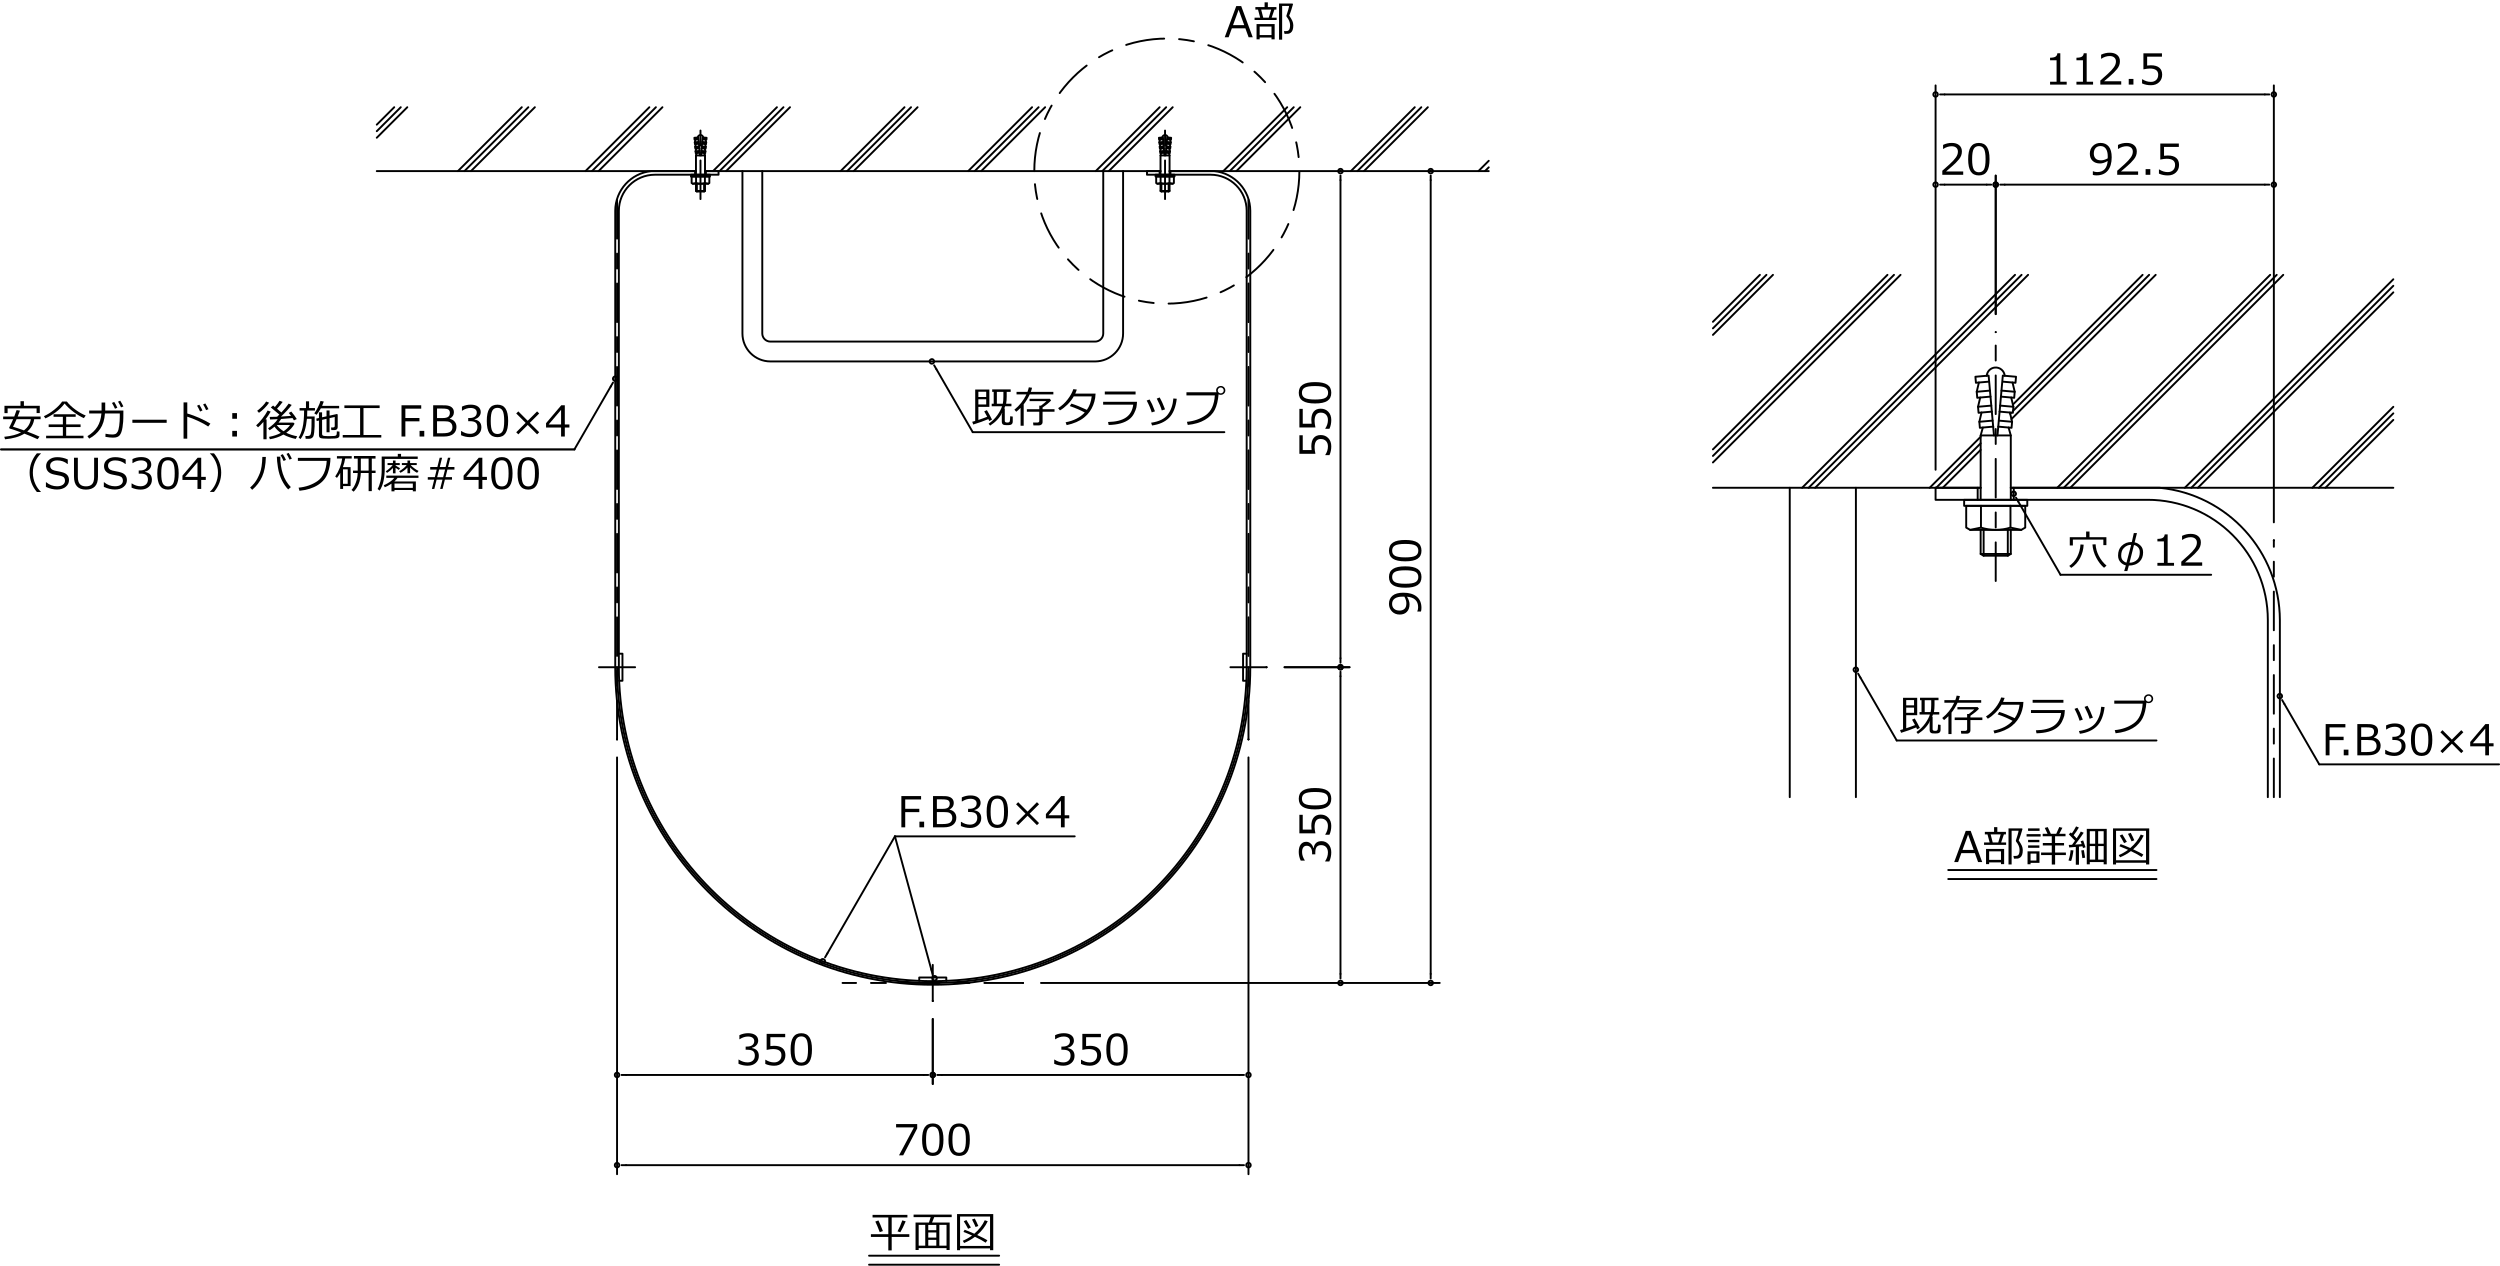 <?xml version="1.0" encoding="utf-8"?>
<!-- Generator: Adobe Illustrator 21.1.0, SVG Export Plug-In . SVG Version: 6.00 Build 0)  -->
<svg version="1.1" xmlns="http://www.w3.org/2000/svg" xmlns:xlink="http://www.w3.org/1999/xlink" x="0px" y="0px"
	 width="647.668px" height="328.094px" viewBox="0 0 647.668 328.094" style="enable-background:new 0 0 647.668 328.094;"
	 xml:space="preserve">
<style type="text/css">
	.st0{fill:none;stroke:#000000;stroke-width:0.5;stroke-linecap:round;stroke-linejoin:round;stroke-miterlimit:10;}
	
		.st1{fill:none;stroke:#000000;stroke-width:0.5;stroke-linecap:round;stroke-linejoin:round;stroke-miterlimit:10;stroke-dasharray:10,3.874,3.874,3.873;}
	
		.st2{fill:none;stroke:#000000;stroke-width:0.5;stroke-linecap:round;stroke-linejoin:round;stroke-miterlimit:10;stroke-dasharray:10,3.874,3.874,3.874;}
	
		.st3{fill:none;stroke:#000000;stroke-width:0.5;stroke-linecap:round;stroke-linejoin:round;stroke-miterlimit:10;stroke-dasharray:1000,387.434,387.434,387.434;}
	
		.st4{fill:none;stroke:#000000;stroke-width:0.5;stroke-linecap:round;stroke-linejoin:round;stroke-miterlimit:10;stroke-dasharray:387.434,193.717;}
	.st5{fill:none;stroke:#000000;stroke-width:0.57;stroke-linecap:round;stroke-linejoin:round;stroke-miterlimit:10;}
	
		.st6{fill:none;stroke:#000000;stroke-width:0.5;stroke-linecap:round;stroke-linejoin:round;stroke-miterlimit:10;stroke-dasharray:10,3.874,3.874,3.874;}
</style>
<g id="DEFPOINTS">
	<g id="POINT">
		<line class="st0" x1="159.857" y1="191.552" x2="159.857" y2="191.552"/>
	</g>
	<g id="POINT_1_">
		<line class="st0" x1="241.648" y1="259.322" x2="241.648" y2="259.322"/>
	</g>
	<g id="POINT_2_">
		<line class="st0" x1="241.648" y1="278.485" x2="241.648" y2="278.485"/>
	</g>
	<g id="POINT_3_">
		<line class="st0" x1="241.648" y1="259.322" x2="241.648" y2="259.322"/>
	</g>
	<g id="POINT_4_">
		<line class="st0" x1="323.439" y1="191.552" x2="323.439" y2="191.552"/>
	</g>
	<g id="POINT_5_">
		<line class="st0" x1="323.439" y1="278.485" x2="323.439" y2="278.485"/>
	</g>
	<g id="POINT_6_">
		<line class="st0" x1="159.857" y1="191.552" x2="159.857" y2="191.552"/>
	</g>
	<g id="POINT_7_">
		<line class="st0" x1="323.439" y1="191.552" x2="323.439" y2="191.552"/>
	</g>
	<g id="POINT_8_">
		<line class="st0" x1="323.439" y1="301.853" x2="323.439" y2="301.853"/>
	</g>
	<g id="POINT_9_">
		<line class="st0" x1="265.017" y1="254.648" x2="265.017" y2="254.648"/>
	</g>
	<g id="POINT_10_">
		<line class="st0" x1="328.113" y1="172.857" x2="328.113" y2="172.857"/>
	</g>
	<g id="POINT_11_">
		<line class="st0" x1="347.275" y1="172.857" x2="347.275" y2="172.857"/>
	</g>
	<g id="POINT_12_">
		<line class="st0" x1="328.113" y1="172.857" x2="328.113" y2="172.857"/>
	</g>
	<g id="POINT_13_">
		<line class="st0" x1="347.275" y1="44.328" x2="347.275" y2="44.328"/>
	</g>
	<g id="POINT_14_">
		<line class="st0" x1="347.275" y1="44.328" x2="347.275" y2="44.328"/>
	</g>
	<g id="POINT_15_">
		<line class="st0" x1="265.017" y1="254.648" x2="265.017" y2="254.648"/>
	</g>
	<g id="POINT_16_">
		<line class="st0" x1="370.644" y1="44.328" x2="370.644" y2="44.328"/>
	</g>
	<g id="POINT_17_">
		<line class="st0" x1="370.644" y1="44.328" x2="370.644" y2="44.328"/>
	</g>
	<g id="POINT_18_">
		<line class="st0" x1="501.446" y1="126.368" x2="501.446" y2="126.368"/>
	</g>
	<g id="POINT_19_">
		<line class="st0" x1="589.079" y1="139.991" x2="589.079" y2="139.991"/>
	</g>
	<g id="POINT_20_">
		<line class="st0" x1="589.079" y1="24.468" x2="589.079" y2="24.468"/>
	</g>
	<g id="POINT_21_">
		<line class="st0" x1="501.446" y1="126.368" x2="501.446" y2="126.368"/>
	</g>
	<g id="POINT_22_">
		<line class="st0" x1="517.025" y1="86.045" x2="517.025" y2="86.045"/>
	</g>
	<g id="POINT_23_">
		<line class="st0" x1="517.025" y1="47.837" x2="517.025" y2="47.837"/>
	</g>
	<g id="POINT_24_">
		<line class="st0" x1="517.025" y1="86.045" x2="517.025" y2="86.045"/>
	</g>
	<g id="POINT_25_">
		<line class="st0" x1="589.079" y1="139.991" x2="589.079" y2="139.991"/>
	</g>
	<g id="POINT_26_">
		<line class="st0" x1="589.079" y1="47.837" x2="589.079" y2="47.837"/>
	</g>
</g>
<g id="L-7">
</g>
<g id="L-5">
	<g id="LINE_244_">
		<line class="st1" x1="265.017" y1="254.648" x2="218.279" y2="254.648"/>
	</g>
	<g id="LINE_243_">
		<line class="st2" x1="318.765" y1="172.857" x2="328.113" y2="172.857"/>
	</g>
	<g id="LINE_242_">
		<line class="st2" x1="164.53" y1="172.857" x2="155.183" y2="172.857"/>
	</g>
	<g id="LINE_241_">
		<line class="st2" x1="241.648" y1="249.974" x2="241.648" y2="259.322"/>
	</g>
	<g id="ARC_7_">
		<path class="st3" d="M159.857,172.857c0,45.172,36.619,81.791,81.791,81.791s81.791-36.619,81.791-81.791"/>
	</g>
	<g id="LINE_240_">
		<line class="st1" x1="323.439" y1="191.552" x2="323.439" y2="48.415"/>
	</g>
	<g id="LINE_239_">
		<line class="st1" x1="159.857" y1="191.552" x2="159.857" y2="48.415"/>
	</g>
	<g id="LINE_238_">
		<line class="st2" x1="301.823" y1="51.572" x2="301.823" y2="32.231"/>
	</g>
	<g id="LINE_237_">
		<line class="st2" x1="181.473" y1="51.572" x2="181.473" y2="32.231"/>
	</g>
	<g id="LINE_236_">
		<line class="st1" x1="589.079" y1="206.515" x2="589.079" y2="139.991"/>
	</g>
	<g id="LINE_235_">
		<line class="st2" x1="517.025" y1="150.515" x2="517.025" y2="86.045"/>
	</g>
</g>
<g id="L-6">
	<g id="HATCH">
		<path class="st3" d="M97.614,32.292l4.513-4.513 M118.627,44.328l16.548-16.548 M151.675,44.328l16.548-16.548 M184.724,44.328
			l16.548-16.548 M217.773,44.328l16.548-16.548 M250.821,44.328L267.37,27.78 M283.87,44.328l16.548-16.548 M316.919,44.328
			l16.548-16.548 M349.967,44.328l16.548-16.548 M383.016,44.328l2.666-2.666 M97.614,33.986l6.207-6.207 M120.321,44.328
			l16.548-16.548 M153.37,44.328l16.548-16.548 M186.418,44.328l16.548-16.548 M219.467,44.328l16.548-16.548 M252.515,44.328
			l16.548-16.548 M285.564,44.328l16.548-16.548 M318.613,44.328l16.548-16.548 M351.661,44.328L368.21,27.78 M384.71,44.328
			l0.972-0.972 M97.614,35.681l7.901-7.901 M122.015,44.328l16.548-16.548 M155.064,44.328l16.548-16.548 M188.112,44.328
			l16.548-16.548 M221.161,44.328L237.71,27.78 M254.21,44.328l16.548-16.548 M287.258,44.328l16.548-16.548 M320.307,44.328
			l16.548-16.548 M353.356,44.328l16.548-16.548"/>
	</g>
	<g id="LINE_24_">
		<line class="st0" x1="97.614" y1="44.328" x2="180.302" y2="44.328"/>
	</g>
	<g id="LINE_25_">
		<line class="st0" x1="182.644" y1="44.328" x2="300.652" y2="44.328"/>
	</g>
	<g id="LINE_26_">
		<line class="st0" x1="302.994" y1="44.328" x2="385.682" y2="44.328"/>
	</g>
	<g id="HATCH_1_">
		<path class="st0" d="M443.765,83.369l12.163-12.163 M443.765,116.418l45.212-45.212 M466.864,126.368l55.161-55.161
			 M499.913,126.368l13.21-13.21 M521.471,104.809l33.603-33.603 M532.961,126.368l55.161-55.161 M566.01,126.368l54.018-54.018
			 M599.058,126.368l20.97-20.97 M443.765,85.063l13.857-13.857 M443.765,118.112l46.906-46.906 M468.558,126.368l55.161-55.161
			 M501.607,126.368l11.516-11.516 M520.777,107.197l0.292-0.291 M521.511,106.463l35.257-35.257 M534.655,126.368l55.161-55.161
			 M567.704,126.368l52.324-52.324 M600.753,126.368l19.275-19.275 M443.765,86.758l15.551-15.551 M443.765,119.806l48.6-48.6
			 M470.252,126.368l55.161-55.161 M503.301,126.368l9.821-9.821 M521.101,108.568l37.362-37.362 M536.35,126.368l55.161-55.161
			 M569.398,126.368l50.63-50.63 M602.447,126.368l17.581-17.581"/>
	</g>
	<g id="LINE_97_">
		<line class="st0" x1="443.765" y1="126.368" x2="513.122" y2="126.368"/>
	</g>
	<g id="LINE_98_">
		<line class="st0" x1="520.928" y1="126.368" x2="620.028" y2="126.368"/>
	</g>
</g>
<g id="L-3">
	<g id="LWPOLYLINE_152_">
		<polyline class="st0" points="161.259,176.362 160.4,176.362 161.259,176.362 161.259,169.352 160.324,169.352 161.259,169.352 		
			"/>
	</g>
	<g id="LWPOLYLINE_151_">
		<polyline class="st0" points="245.153,254.105 245.153,253.246 238.143,253.246 238.143,254.105 		"/>
	</g>
	<g id="LWPOLYLINE_150_">
		<polyline class="st0" points="322.972,169.352 322.037,169.352 322.037,176.362 322.896,176.362 		"/>
	</g>
	<g id="LWPOLYLINE_149_">
		<path class="st0" d="M302.994,44.328h11.565c5.292,0.523,9.329,4.965,9.348,10.282v118.247c0,45.43-36.828,82.259-82.259,82.259
			s-82.259-36.828-82.259-82.259V54.61c0.016-5.318,4.055-9.761,9.348-10.282h11.565"/>
	</g>
	<g id="LWPOLYLINE_148_">
		<path class="st0" d="M182.644,44.328h3.503v0.935h-16.475c-5.163,0-9.348,4.185-9.348,9.348v118.247
			c0,44.914,36.41,81.324,81.324,81.324s81.324-36.41,81.324-81.324V54.61c0-5.163-4.185-9.348-9.348-9.348h-16.475v-0.935h3.503"/>
	</g>
	<g id="LINE_219_">
		<line class="st4" x1="303.225" y1="45.263" x2="303.225" y2="44.328"/>
	</g>
	<g id="LINE_218_">
		<line class="st4" x1="300.421" y1="45.263" x2="300.421" y2="44.328"/>
	</g>
	<g id="LWPOLYLINE_147_">
		<polyline class="st0" points="302.994,47.6 302.994,49.471 302.762,49.609 300.883,49.609 300.652,49.471 300.652,47.6 		"/>
	</g>
	<g id="LWPOLYLINE_146_">
		<polyline class="st0" points="303.809,47.6 299.836,47.6 299.529,47.422 299.529,45.73 304.116,45.73 304.116,47.422 
			303.809,47.6 		"/>
	</g>
	<g id="LINE_217_">
		<line class="st0" x1="300.676" y1="47.422" x2="300.676" y2="45.73"/>
	</g>
	<g id="LINE_216_">
		<line class="st0" x1="302.97" y1="45.73" x2="302.97" y2="47.422"/>
	</g>
	<g id="LWPOLYLINE_145_">
		<path class="st0" d="M303.809,47.6l-0.84-0.177c-0.746,0.237-1.547,0.237-2.294,0l-0.84,0.177"/>
	</g>
	<g id="LWPOLYLINE_144_">
		<polyline class="st0" points="301.577,39.108 300.551,39.198 300.592,39.666 301.625,39.576 		"/>
	</g>
	<g id="LWPOLYLINE_143_">
		<polyline class="st0" points="301.475,37.942 300.449,38.032 300.49,38.5 301.521,38.41 		"/>
	</g>
	<g id="LWPOLYLINE_142_">
		<polyline class="st0" points="301.373,36.776 300.347,36.866 300.387,37.334 301.417,37.243 		"/>
	</g>
	<g id="LWPOLYLINE_141_">
		<polyline class="st0" points="301.687,40.262 301.271,35.609 300.245,35.699 300.285,36.167 301.313,36.077 		"/>
	</g>
	<g id="LWPOLYLINE_140_">
		<polyline class="st0" points="302.333,36.077 303.36,36.167 303.401,35.699 302.375,35.609 301.959,40.262 		"/>
	</g>
	<g id="LWPOLYLINE_139_">
		<polyline class="st0" points="302.229,37.243 303.258,37.334 303.299,36.866 302.272,36.776 		"/>
	</g>
	<g id="LWPOLYLINE_138_">
		<polyline class="st0" points="302.125,38.41 303.156,38.5 303.197,38.032 302.17,37.942 		"/>
	</g>
	<g id="LWPOLYLINE_137_">
		<polyline class="st0" points="302.02,39.576 303.054,39.666 303.095,39.198 302.068,39.108 		"/>
	</g>
	<g id="LWPOLYLINE_136_">
		<polyline class="st0" points="302.994,45.263 302.994,40.262 300.652,40.262 300.652,45.263 		"/>
	</g>
	<g id="LWPOLYLINE_135_">
		<polygon class="st0" points="304.277,45.73 301.823,45.73 299.369,45.73 299.369,45.263 304.277,45.263 		"/>
	</g>
	<g id="ARC_6_">
		<path class="st0" d="M302.521,35.622c-0.033-0.386-0.372-0.672-0.758-0.639c-0.34,0.029-0.611,0.299-0.639,0.639"/>
	</g>
	<g id="LINE_215_">
		<line class="st0" x1="302.994" y1="49.471" x2="300.652" y2="49.471"/>
	</g>
	<g id="LINE_214_">
		<line class="st0" x1="303.299" y1="36.866" x2="303.13" y2="36.147"/>
	</g>
	<g id="LINE_213_">
		<line class="st0" x1="303.197" y1="38.032" x2="303.028" y2="37.313"/>
	</g>
	<g id="LINE_212_">
		<line class="st0" x1="302.994" y1="40.262" x2="302.824" y2="39.646"/>
	</g>
	<g id="LINE_211_">
		<line class="st0" x1="303.095" y1="39.198" x2="302.926" y2="38.48"/>
	</g>
	<g id="LINE_210_">
		<line class="st0" x1="302.762" y1="47.6" x2="302.762" y2="49.609"/>
	</g>
	<g id="LINE_209_">
		<line class="st0" x1="300.347" y1="36.866" x2="300.516" y2="36.147"/>
	</g>
	<g id="LINE_208_">
		<line class="st0" x1="300.449" y1="38.032" x2="300.618" y2="37.313"/>
	</g>
	<g id="LINE_207_">
		<line class="st0" x1="300.652" y1="40.262" x2="300.822" y2="39.646"/>
	</g>
	<g id="LINE_206_">
		<line class="st0" x1="300.551" y1="39.198" x2="300.72" y2="38.48"/>
	</g>
	<g id="LINE_205_">
		<line class="st0" x1="300.883" y1="49.609" x2="300.883" y2="47.6"/>
	</g>
	<g id="LINE_204_">
		<line class="st4" x1="182.875" y1="45.263" x2="182.875" y2="44.328"/>
	</g>
	<g id="LINE_203_">
		<line class="st4" x1="180.071" y1="45.263" x2="180.071" y2="44.328"/>
	</g>
	<g id="LWPOLYLINE_134_">
		<polyline class="st0" points="182.644,47.6 182.644,49.471 182.412,49.609 180.533,49.609 180.302,49.471 180.302,47.6 		"/>
	</g>
	<g id="LWPOLYLINE_133_">
		<polyline class="st0" points="183.459,47.6 179.487,47.6 179.179,47.422 179.179,45.73 183.767,45.73 183.767,47.422 
			183.459,47.6 		"/>
	</g>
	<g id="LINE_202_">
		<line class="st0" x1="180.326" y1="47.422" x2="180.326" y2="45.73"/>
	</g>
	<g id="LINE_201_">
		<line class="st0" x1="182.62" y1="45.73" x2="182.62" y2="47.422"/>
	</g>
	<g id="LWPOLYLINE_132_">
		<path class="st0" d="M183.459,47.6l-0.84-0.177c-0.746,0.237-1.547,0.237-2.294,0l-0.84,0.177"/>
	</g>
	<g id="LWPOLYLINE_131_">
		<polyline class="st0" points="181.227,39.108 180.201,39.198 180.242,39.666 181.275,39.576 		"/>
	</g>
	<g id="LWPOLYLINE_130_">
		<polyline class="st0" points="181.125,37.942 180.099,38.032 180.14,38.5 181.171,38.41 		"/>
	</g>
	<g id="LWPOLYLINE_129_">
		<polyline class="st0" points="181.023,36.776 179.997,36.866 180.038,37.334 181.067,37.243 		"/>
	</g>
	<g id="LWPOLYLINE_128_">
		<polyline class="st0" points="181.337,40.262 180.921,35.609 179.895,35.699 179.936,36.167 180.963,36.077 		"/>
	</g>
	<g id="LWPOLYLINE_127_">
		<polyline class="st0" points="181.983,36.077 183.01,36.167 183.051,35.699 182.025,35.609 181.609,40.262 		"/>
	</g>
	<g id="LWPOLYLINE_126_">
		<polyline class="st0" points="181.879,37.243 182.908,37.334 182.949,36.866 181.923,36.776 		"/>
	</g>
	<g id="LWPOLYLINE_125_">
		<polyline class="st0" points="181.775,38.41 182.806,38.5 182.847,38.032 181.821,37.942 		"/>
	</g>
	<g id="LWPOLYLINE_124_">
		<polyline class="st0" points="181.67,39.576 182.704,39.666 182.745,39.198 181.718,39.108 		"/>
	</g>
	<g id="LWPOLYLINE_123_">
		<polyline class="st0" points="182.644,45.263 182.644,40.262 180.302,40.262 180.302,45.263 		"/>
	</g>
	<g id="LWPOLYLINE_122_">
		<polygon class="st0" points="183.927,45.73 181.473,45.73 179.019,45.73 179.019,45.263 183.927,45.263 		"/>
	</g>
	<g id="ARC_5_">
		<path class="st0" d="M182.171,35.622c-0.033-0.386-0.372-0.672-0.758-0.639c-0.34,0.029-0.611,0.299-0.639,0.639"/>
	</g>
	<g id="LINE_200_">
		<line class="st0" x1="182.644" y1="49.471" x2="180.302" y2="49.471"/>
	</g>
	<g id="LINE_199_">
		<line class="st0" x1="182.949" y1="36.866" x2="182.78" y2="36.147"/>
	</g>
	<g id="LINE_198_">
		<line class="st0" x1="182.847" y1="38.032" x2="182.678" y2="37.313"/>
	</g>
	<g id="LINE_197_">
		<line class="st0" x1="182.644" y1="40.262" x2="182.474" y2="39.646"/>
	</g>
	<g id="LINE_196_">
		<line class="st0" x1="182.745" y1="39.198" x2="182.576" y2="38.48"/>
	</g>
	<g id="LINE_195_">
		<line class="st0" x1="182.412" y1="47.6" x2="182.412" y2="49.609"/>
	</g>
	<g id="LINE_194_">
		<line class="st0" x1="179.997" y1="36.866" x2="180.166" y2="36.147"/>
	</g>
	<g id="LINE_193_">
		<line class="st0" x1="180.099" y1="38.032" x2="180.268" y2="37.313"/>
	</g>
	<g id="LINE_192_">
		<line class="st0" x1="180.302" y1="40.262" x2="180.472" y2="39.646"/>
	</g>
	<g id="LINE_191_">
		<line class="st0" x1="180.201" y1="39.198" x2="180.37" y2="38.48"/>
	</g>
	<g id="LINE_190_">
		<line class="st0" x1="180.533" y1="49.609" x2="180.533" y2="47.6"/>
	</g>
	<g id="LWPOLYLINE_121_">
		<path class="st0" d="M587.521,206.515v-45.873c0-17.208-13.95-31.159-31.159-31.159h-54.917v-3.116h11.677"/>
	</g>
	<g id="LWPOLYLINE_120_">
		<path class="st0" d="M520.928,126.368h38.551c17.638,1.745,31.098,16.55,31.159,34.274v45.873"/>
	</g>
	<g id="LINE_189_">
		<line class="st4" x1="521.699" y1="129.483" x2="521.699" y2="126.368"/>
	</g>
	<g id="LINE_188_">
		<line class="st4" x1="512.351" y1="129.483" x2="512.351" y2="126.368"/>
	</g>
	<g id="LWPOLYLINE_119_">
		<polyline class="st0" points="520.928,137.273 520.928,143.513 520.156,143.972 513.894,143.972 513.122,143.513 513.122,137.273 
					"/>
	</g>
	<g id="LWPOLYLINE_118_">
		<polyline class="st0" points="523.646,137.273 510.404,137.273 509.379,136.682 509.379,131.041 524.67,131.041 524.67,136.682 
			523.646,137.273 		"/>
	</g>
	<g id="LINE_187_">
		<line class="st0" x1="513.202" y1="136.682" x2="513.202" y2="131.041"/>
	</g>
	<g id="LINE_186_">
		<line class="st0" x1="520.848" y1="131.041" x2="520.848" y2="136.682"/>
	</g>
	<g id="LWPOLYLINE_117_">
		<path class="st0" d="M523.646,137.273l-2.798-0.591c-2.487,0.789-5.158,0.789-7.645,0l-2.798,0.591"/>
	</g>
	<g id="LWPOLYLINE_116_">
		<polyline class="st0" points="516.206,108.969 512.784,109.268 512.921,110.828 516.367,110.527 		"/>
	</g>
	<g id="LWPOLYLINE_115_">
		<polyline class="st0" points="515.866,105.081 512.444,105.381 512.581,106.94 516.019,106.64 		"/>
	</g>
	<g id="LWPOLYLINE_114_">
		<polyline class="st0" points="515.526,101.194 512.104,101.493 512.24,103.053 515.672,102.752 		"/>
	</g>
	<g id="LWPOLYLINE_113_">
		<polyline class="st0" points="516.571,112.814 515.186,97.306 511.764,97.605 511.9,99.165 515.325,98.865 		"/>
	</g>
	<g id="LWPOLYLINE_112_">
		<polyline class="st0" points="518.725,98.865 522.15,99.165 522.286,97.605 518.864,97.306 517.479,112.814 		"/>
	</g>
	<g id="LWPOLYLINE_111_">
		<polyline class="st0" points="518.378,102.752 521.81,103.053 521.946,101.493 518.524,101.194 		"/>
	</g>
	<g id="LWPOLYLINE_110_">
		<polyline class="st0" points="518.031,106.64 521.469,106.94 521.606,105.381 518.184,105.081 		"/>
	</g>
	<g id="LWPOLYLINE_109_">
		<polyline class="st0" points="517.683,110.527 521.129,110.828 521.266,109.268 517.844,108.969 		"/>
	</g>
	<g id="LWPOLYLINE_108_">
		<polyline class="st0" points="520.928,129.483 520.928,112.814 513.122,112.814 513.122,129.483 		"/>
	</g>
	<g id="LWPOLYLINE_107_">
		<polygon class="st0" points="525.204,131.041 517.025,131.041 508.846,131.041 508.846,129.483 525.204,129.483 		"/>
	</g>
	<g id="ARC_4_">
		<path class="st0" d="M519.354,97.349c-0.109-1.286-1.24-2.24-2.526-2.131c-1.135,0.096-2.035,0.996-2.131,2.131"/>
	</g>
	<g id="LINE_185_">
		<line class="st0" x1="520.928" y1="143.513" x2="513.122" y2="143.513"/>
	</g>
	<g id="LINE_184_">
		<line class="st0" x1="521.946" y1="101.493" x2="521.381" y2="99.098"/>
	</g>
	<g id="LINE_183_">
		<line class="st0" x1="521.606" y1="105.381" x2="521.041" y2="102.985"/>
	</g>
	<g id="LINE_182_">
		<line class="st0" x1="520.928" y1="112.814" x2="520.361" y2="110.761"/>
	</g>
	<g id="LINE_181_">
		<line class="st0" x1="521.266" y1="109.268" x2="520.701" y2="106.873"/>
	</g>
	<g id="LINE_180_">
		<line class="st0" x1="520.156" y1="137.273" x2="520.156" y2="143.972"/>
	</g>
	<g id="LINE_179_">
		<line class="st0" x1="512.104" y1="101.493" x2="512.669" y2="99.098"/>
	</g>
	<g id="LINE_178_">
		<line class="st0" x1="512.444" y1="105.381" x2="513.009" y2="102.985"/>
	</g>
	<g id="LINE_177_">
		<line class="st0" x1="513.122" y1="112.814" x2="513.689" y2="110.761"/>
	</g>
	<g id="LINE_176_">
		<line class="st0" x1="512.784" y1="109.268" x2="513.349" y2="106.873"/>
	</g>
	<g id="LINE_175_">
		<line class="st0" x1="513.894" y1="143.972" x2="513.894" y2="137.273"/>
	</g>
</g>
<g id="L-4">
	<g id="LINE_33_">
		<line class="st0" x1="241.648" y1="263.996" x2="241.648" y2="280.821"/>
	</g>
	<g id="LINE_34_">
		<line class="st0" x1="162.194" y1="278.485" x2="239.311" y2="278.485"/>
	</g>
	<g id="MTEXT">
		<g>
			<path d="M191.321,275.592v-1.08h0.086c0.727,0.479,1.479,0.72,2.256,0.72c0.573,0,1.032-0.155,1.378-0.468
				c0.345-0.311,0.518-0.744,0.518-1.299c0-0.516-0.15-0.896-0.451-1.139c-0.301-0.244-0.788-0.365-1.461-0.365h-0.473v-0.828h0.365
				c0.58,0,1.035-0.123,1.364-0.37s0.494-0.595,0.494-1.042c0-0.38-0.144-0.672-0.432-0.878c-0.289-0.206-0.685-0.31-1.19-0.31
				c-0.727,0-1.448,0.235-2.165,0.704h-0.059v-1.058c0.723-0.341,1.474-0.511,2.25-0.511c0.834,0,1.479,0.175,1.937,0.523
				c0.456,0.35,0.685,0.821,0.685,1.415c0,0.438-0.152,0.828-0.457,1.172s-0.686,0.562-1.144,0.654v0.086
				c1.178,0.212,1.767,0.891,1.767,2.036c0,0.741-0.271,1.35-0.811,1.826s-1.237,0.714-2.089,0.714
				C192.877,276.096,192.087,275.928,191.321,275.592z"/>
			<path d="M198.261,275.624v-1.074h0.086c0.698,0.455,1.425,0.683,2.181,0.683c0.58,0,1.045-0.166,1.394-0.497
				c0.35-0.331,0.524-0.788,0.524-1.372c0-1.06-0.727-1.59-2.181-1.59c-0.416,0-0.967,0.071-1.654,0.215v-4.151h4.807v0.869h-3.84
				V271c0.473-0.047,0.792-0.069,0.956-0.069c0.963,0,1.694,0.207,2.191,0.623c0.498,0.415,0.747,1.02,0.747,1.814
				c0,0.803-0.27,1.458-0.809,1.967c-0.539,0.508-1.243,0.762-2.113,0.762C199.703,276.096,198.941,275.939,198.261,275.624z"/>
			<path d="M207.59,276.096c-0.953,0-1.652-0.34-2.1-1.02c-0.448-0.681-0.671-1.742-0.671-3.186s0.225-2.507,0.674-3.19
				c0.449-0.684,1.148-1.026,2.097-1.026c0.942,0,1.638,0.344,2.089,1.029s0.677,1.744,0.677,3.177c0,1.446-0.224,2.511-0.671,3.193
				C209.237,275.755,208.539,276.096,207.59,276.096z M207.59,268.497c-0.612,0-1.056,0.242-1.332,0.728s-0.414,1.374-0.414,2.667
				c0,1.282,0.138,2.166,0.414,2.653s0.72,0.73,1.332,0.73s1.055-0.243,1.33-0.73c0.273-0.487,0.411-1.375,0.411-2.664
				c0-1.264-0.136-2.144-0.408-2.64S208.206,268.497,207.59,268.497z"/>
		</g>
	</g>
	<g id="LINE_37_">
		<line class="st0" x1="241.648" y1="263.996" x2="241.648" y2="280.821"/>
	</g>
	<g id="LINE_39_">
		<line class="st0" x1="243.985" y1="278.485" x2="321.102" y2="278.485"/>
	</g>
	<g id="MTEXT_1_">
		<g>
			<path d="M273.112,275.592v-1.08h0.086c0.727,0.479,1.479,0.72,2.256,0.72c0.573,0,1.032-0.155,1.378-0.468
				c0.345-0.311,0.518-0.744,0.518-1.299c0-0.516-0.15-0.896-0.451-1.139c-0.301-0.244-0.788-0.365-1.461-0.365h-0.473v-0.828h0.365
				c0.58,0,1.035-0.123,1.364-0.37s0.494-0.595,0.494-1.042c0-0.38-0.144-0.672-0.432-0.878c-0.289-0.206-0.685-0.31-1.19-0.31
				c-0.727,0-1.448,0.235-2.165,0.704h-0.059v-1.058c0.723-0.341,1.474-0.511,2.25-0.511c0.834,0,1.479,0.175,1.937,0.523
				c0.456,0.35,0.685,0.821,0.685,1.415c0,0.438-0.152,0.828-0.457,1.172s-0.686,0.562-1.144,0.654v0.086
				c1.178,0.212,1.767,0.891,1.767,2.036c0,0.741-0.271,1.35-0.811,1.826s-1.237,0.714-2.089,0.714
				C274.668,276.096,273.878,275.928,273.112,275.592z"/>
			<path d="M280.052,275.624v-1.074h0.086c0.698,0.455,1.425,0.683,2.181,0.683c0.58,0,1.045-0.166,1.394-0.497
				c0.35-0.331,0.524-0.788,0.524-1.372c0-1.06-0.727-1.59-2.181-1.59c-0.416,0-0.967,0.071-1.654,0.215v-4.151h4.807v0.869h-3.84
				V271c0.473-0.047,0.792-0.069,0.956-0.069c0.963,0,1.694,0.207,2.191,0.623c0.498,0.415,0.747,1.02,0.747,1.814
				c0,0.803-0.27,1.458-0.809,1.967c-0.539,0.508-1.243,0.762-2.113,0.762C281.494,276.096,280.732,275.939,280.052,275.624z"/>
			<path d="M289.381,276.096c-0.953,0-1.652-0.34-2.1-1.02c-0.448-0.681-0.671-1.742-0.671-3.186s0.225-2.507,0.674-3.19
				c0.449-0.684,1.148-1.026,2.097-1.026c0.942,0,1.638,0.344,2.089,1.029s0.677,1.744,0.677,3.177c0,1.446-0.224,2.511-0.671,3.193
				C291.028,275.755,290.33,276.096,289.381,276.096z M289.381,268.497c-0.612,0-1.056,0.242-1.332,0.728s-0.414,1.374-0.414,2.667
				c0,1.282,0.138,2.166,0.414,2.653s0.72,0.73,1.332,0.73s1.055-0.243,1.33-0.73c0.273-0.487,0.411-1.375,0.411-2.664
				c0-1.264-0.136-2.144-0.408-2.64S289.997,268.497,289.381,268.497z"/>
		</g>
	</g>
	<g id="LINE_42_">
		<line class="st0" x1="159.857" y1="196.226" x2="159.857" y2="304.19"/>
	</g>
	<g id="LINE_43_">
		<line class="st0" x1="323.439" y1="196.226" x2="323.439" y2="304.19"/>
	</g>
	<g id="LINE_44_">
		<line class="st0" x1="162.194" y1="301.853" x2="321.102" y2="301.853"/>
	</g>
	<g id="MTEXT_2_">
		<g>
			<path d="M237.62,292.33l-3.631,6.972h-1.08l3.862-7.225h-4.625v-0.869h5.473V292.33z"/>
			<path d="M241.654,299.467c-0.953,0-1.652-0.34-2.1-1.02c-0.448-0.681-0.671-1.742-0.671-3.186s0.225-2.507,0.674-3.19
				c0.449-0.684,1.148-1.026,2.097-1.026c0.942,0,1.638,0.344,2.089,1.029s0.677,1.744,0.677,3.177c0,1.446-0.224,2.511-0.671,3.193
				C243.301,299.126,242.602,299.467,241.654,299.467z M241.654,291.868c-0.612,0-1.056,0.242-1.332,0.728s-0.414,1.374-0.414,2.667
				c0,1.282,0.138,2.166,0.414,2.653s0.72,0.73,1.332,0.73s1.055-0.243,1.33-0.73c0.273-0.487,0.411-1.375,0.411-2.664
				c0-1.264-0.136-2.144-0.408-2.64S242.269,291.868,241.654,291.868z"/>
			<path d="M248.486,299.467c-0.953,0-1.652-0.34-2.1-1.02c-0.448-0.681-0.671-1.742-0.671-3.186s0.225-2.507,0.674-3.19
				c0.449-0.684,1.148-1.026,2.097-1.026c0.942,0,1.638,0.344,2.089,1.029s0.677,1.744,0.677,3.177c0,1.446-0.224,2.511-0.671,3.193
				C250.133,299.126,249.434,299.467,248.486,299.467z M248.486,291.868c-0.612,0-1.056,0.242-1.332,0.728s-0.414,1.374-0.414,2.667
				c0,1.282,0.138,2.166,0.414,2.653s0.72,0.73,1.332,0.73s1.055-0.243,1.33-0.73c0.273-0.487,0.411-1.375,0.411-2.664
				c0-1.264-0.136-2.144-0.408-2.64S249.101,291.868,248.486,291.868z"/>
		</g>
	</g>
	<g id="LINE_48_">
		<line class="st0" x1="332.787" y1="172.857" x2="349.612" y2="172.857"/>
	</g>
	<g id="LINE_49_">
		<line class="st0" x1="347.275" y1="252.311" x2="347.275" y2="175.194"/>
	</g>
	<g id="MTEXT_3_">
		<g>
			<path d="M344.383,223.185h-1.08v-0.086c0.48-0.727,0.72-1.479,0.72-2.256c0-0.573-0.156-1.032-0.467-1.378
				s-0.745-0.519-1.3-0.519c-0.516,0-0.895,0.15-1.139,0.451s-0.365,0.788-0.365,1.461v0.473h-0.827v-0.365
				c0-0.58-0.124-1.034-0.371-1.363c-0.247-0.33-0.594-0.494-1.042-0.494c-0.379,0-0.672,0.144-0.878,0.432
				c-0.206,0.288-0.309,0.686-0.309,1.189c0,0.728,0.234,1.449,0.704,2.165v0.06h-1.058c-0.34-0.724-0.51-1.474-0.51-2.251
				c0-0.834,0.175-1.479,0.523-1.937c0.35-0.456,0.821-0.685,1.416-0.685c0.437,0,0.827,0.152,1.171,0.456
				c0.344,0.305,0.562,0.687,0.655,1.145h0.086c0.211-1.178,0.89-1.768,2.036-1.768c0.741,0,1.35,0.271,1.826,0.812
				s0.714,1.237,0.714,2.089C344.888,221.629,344.719,222.418,344.383,223.185z"/>
			<path d="M344.415,216.246h-1.074v-0.086c0.455-0.698,0.682-1.425,0.682-2.181c0-0.58-0.166-1.045-0.497-1.394
				c-0.331-0.35-0.789-0.523-1.372-0.523c-1.06,0-1.59,0.727-1.59,2.18c0,0.416,0.072,0.967,0.215,1.654h-4.152v-4.807h0.87v3.84
				h2.293c-0.046-0.473-0.07-0.791-0.07-0.955c0-0.964,0.208-1.694,0.623-2.191c0.416-0.498,1.021-0.747,1.815-0.747
				c0.802,0,1.458,0.27,1.966,0.809s0.763,1.243,0.763,2.113C344.888,214.802,344.73,215.565,344.415,216.246z"/>
			<path d="M344.888,206.916c0,0.953-0.34,1.653-1.021,2.101s-1.742,0.671-3.185,0.671s-2.506-0.225-3.19-0.674
				s-1.026-1.148-1.026-2.098c0-0.941,0.343-1.638,1.029-2.089c0.686-0.451,1.745-0.677,3.177-0.677
				c1.447,0,2.511,0.224,3.193,0.672C344.546,205.269,344.888,205.967,344.888,206.916z M337.287,206.916
				c0,0.613,0.243,1.057,0.728,1.332c0.485,0.276,1.375,0.414,2.667,0.414c1.282,0,2.167-0.138,2.653-0.414
				c0.487-0.275,0.73-0.719,0.73-1.332c0-0.611-0.244-1.055-0.73-1.329c-0.487-0.273-1.375-0.411-2.664-0.411
				c-1.264,0-2.144,0.137-2.64,0.408C337.535,205.856,337.287,206.3,337.287,206.916z"/>
		</g>
	</g>
	<g id="LINE_52_">
		<line class="st0" x1="332.787" y1="172.857" x2="349.612" y2="172.857"/>
	</g>
	<g id="LINE_54_">
		<line class="st0" x1="347.275" y1="170.52" x2="347.275" y2="46.665"/>
	</g>
	<g id="MTEXT_4_">
		<g>
			<path d="M344.417,117.918h-1.074v-0.086c0.455-0.698,0.682-1.425,0.682-2.181c0-0.58-0.166-1.045-0.497-1.394
				c-0.331-0.35-0.789-0.524-1.372-0.524c-1.06,0-1.59,0.727-1.59,2.181c0,0.416,0.072,0.967,0.215,1.654h-4.152v-4.807h0.87v3.84
				h2.293c-0.046-0.473-0.07-0.792-0.07-0.956c0-0.963,0.208-1.694,0.623-2.191s1.021-0.747,1.815-0.747
				c0.802,0,1.458,0.27,1.966,0.809c0.508,0.539,0.763,1.243,0.763,2.113C344.889,116.475,344.732,117.238,344.417,117.918z"/>
			<path d="M344.417,111.086h-1.074V111c0.455-0.698,0.682-1.425,0.682-2.181c0-0.58-0.166-1.045-0.497-1.394
				c-0.331-0.35-0.789-0.524-1.372-0.524c-1.06,0-1.59,0.727-1.59,2.181c0,0.416,0.072,0.967,0.215,1.654h-4.152v-4.807h0.87v3.84
				h2.293c-0.046-0.473-0.07-0.792-0.07-0.956c0-0.963,0.208-1.694,0.623-2.191s1.021-0.747,1.815-0.747
				c0.802,0,1.458,0.27,1.966,0.809c0.508,0.539,0.763,1.243,0.763,2.113C344.889,109.643,344.732,110.406,344.417,111.086z"/>
			<path d="M344.889,101.756c0,0.953-0.34,1.652-1.021,2.1s-1.742,0.671-3.185,0.671s-2.506-0.225-3.19-0.674
				c-0.684-0.449-1.026-1.148-1.026-2.097c0-0.942,0.343-1.638,1.029-2.089c0.686-0.451,1.745-0.677,3.177-0.677
				c1.447,0,2.511,0.224,3.193,0.671C344.548,100.109,344.889,100.808,344.889,101.756z M337.289,101.756
				c0,0.612,0.243,1.056,0.728,1.332c0.485,0.276,1.375,0.414,2.667,0.414c1.282,0,2.167-0.138,2.653-0.414s0.73-0.72,0.73-1.332
				s-0.244-1.055-0.73-1.33c-0.487-0.273-1.375-0.411-2.664-0.411c-1.264,0-2.144,0.136-2.64,0.408
				C337.537,100.696,337.289,101.141,337.289,101.756z"/>
		</g>
	</g>
	<g id="LINE_57_">
		<line class="st0" x1="269.691" y1="254.648" x2="372.981" y2="254.648"/>
	</g>
	<g id="LINE_59_">
		<line class="st0" x1="370.644" y1="252.311" x2="370.644" y2="46.665"/>
	</g>
	<g id="MTEXT_5_">
		<g>
			<path d="M368.125,158.433h-0.95v-0.064c0.143-0.301,0.215-0.652,0.215-1.053c0-1.654-0.958-2.564-2.874-2.729
				c0.43,0.716,0.645,1.375,0.645,1.977c0,0.816-0.227,1.462-0.68,1.936c-0.452,0.475-1.073,0.712-1.86,0.712
				c-0.81,0-1.476-0.265-1.998-0.795c-0.523-0.53-0.784-1.189-0.784-1.977c0-0.899,0.309-1.605,0.926-2.119
				c0.618-0.514,1.548-0.771,2.791-0.771c1.489,0,2.644,0.338,3.464,1.015s1.23,1.647,1.23,2.911
				C368.249,157.85,368.207,158.168,368.125,158.433z M363.839,154.587l-0.478-0.016c-0.874,0-1.545,0.161-2.012,0.483
				c-0.468,0.322-0.701,0.788-0.701,1.396c0,0.534,0.171,0.956,0.513,1.268c0.343,0.312,0.814,0.467,1.416,0.467
				c0.516,0,0.938-0.145,1.27-0.435c0.332-0.29,0.497-0.77,0.497-1.439C364.344,155.764,364.176,155.189,363.839,154.587z"/>
			<path d="M368.259,149.485c0,0.953-0.34,1.652-1.02,2.1c-0.681,0.448-1.742,0.671-3.186,0.671c-1.442,0-2.506-0.225-3.19-0.674
				c-0.684-0.449-1.025-1.148-1.025-2.097c0-0.942,0.343-1.638,1.028-2.089s1.745-0.677,3.177-0.677
				c1.446,0,2.511,0.224,3.193,0.671C367.918,147.838,368.259,148.536,368.259,149.485z M360.659,149.485
				c0,0.612,0.243,1.056,0.728,1.332c0.485,0.276,1.375,0.414,2.667,0.414c1.281,0,2.166-0.138,2.653-0.414s0.73-0.72,0.73-1.332
				s-0.243-1.055-0.73-1.33c-0.487-0.273-1.375-0.411-2.664-0.411c-1.264,0-2.144,0.136-2.64,0.408S360.659,148.869,360.659,149.485
				z"/>
			<path d="M368.259,142.653c0,0.953-0.34,1.652-1.02,2.1c-0.681,0.448-1.742,0.671-3.186,0.671c-1.442,0-2.506-0.225-3.19-0.674
				c-0.684-0.449-1.025-1.148-1.025-2.097c0-0.942,0.343-1.638,1.028-2.089s1.745-0.677,3.177-0.677
				c1.446,0,2.511,0.224,3.193,0.671C367.918,141.006,368.259,141.704,368.259,142.653z M360.659,142.653
				c0,0.612,0.243,1.056,0.728,1.332c0.485,0.276,1.375,0.414,2.667,0.414c1.281,0,2.166-0.138,2.653-0.414s0.73-0.72,0.73-1.332
				s-0.243-1.055-0.73-1.33c-0.487-0.273-1.375-0.411-2.664-0.411c-1.264,0-2.144,0.136-2.64,0.408S360.659,142.037,360.659,142.653
				z"/>
		</g>
	</g>
	<g id="TEXT_29_">
		<g>
			<path d="M238.622,207.111h-4.109v2.418h3.647v0.869h-3.647v3.938h-0.999v-8.094h5.108V207.111z"/>
			<path d="M239.411,214.335h-1.219v-1.467h1.219V214.335z"/>
			<path d="M241.716,214.335v-8.094h2.385c0.365,0,0.676,0.007,0.932,0.021c0.256,0.014,0.519,0.061,0.789,0.139
				c0.271,0.079,0.502,0.198,0.696,0.357s0.336,0.347,0.43,0.562s0.14,0.46,0.14,0.735c0,0.717-0.362,1.268-1.085,1.654v0.043
				c0.548,0.115,0.976,0.355,1.284,0.723s0.462,0.823,0.462,1.367c0,0.77-0.276,1.378-0.83,1.823
				c-0.553,0.446-1.342,0.669-2.366,0.669H241.716z M242.715,207.089v2.461h1.445c0.698,0,1.187-0.113,1.466-0.339
				s0.419-0.573,0.419-1.042c0-0.326-0.111-0.587-0.333-0.784s-0.781-0.296-1.676-0.296H242.715z M242.715,210.376v3.11h1.456
				c1.028,0,1.707-0.143,2.038-0.427c0.332-0.285,0.497-0.669,0.497-1.152c0-0.315-0.061-0.585-0.183-0.809s-0.313-0.4-0.572-0.529
				c-0.259-0.129-0.763-0.193-1.512-0.193H242.715z"/>
			<path d="M248.94,213.998v-1.08h0.086c0.727,0.479,1.479,0.72,2.256,0.72c0.573,0,1.032-0.155,1.378-0.468
				c0.345-0.311,0.518-0.744,0.518-1.299c0-0.516-0.15-0.896-0.451-1.139c-0.301-0.244-0.788-0.365-1.461-0.365h-0.473v-0.828h0.365
				c0.58,0,1.035-0.123,1.364-0.37s0.494-0.595,0.494-1.042c0-0.38-0.144-0.672-0.432-0.878c-0.289-0.206-0.685-0.31-1.19-0.31
				c-0.727,0-1.448,0.235-2.165,0.704h-0.059v-1.058c0.723-0.341,1.474-0.511,2.25-0.511c0.834,0,1.479,0.175,1.937,0.523
				c0.456,0.35,0.685,0.821,0.685,1.415c0,0.438-0.152,0.828-0.457,1.172s-0.686,0.562-1.144,0.654v0.086
				c1.178,0.212,1.767,0.891,1.767,2.036c0,0.741-0.271,1.35-0.811,1.826s-1.237,0.714-2.089,0.714
				C250.495,214.501,249.706,214.333,248.94,213.998z"/>
			<path d="M258.377,214.501c-0.953,0-1.652-0.34-2.1-1.02c-0.448-0.681-0.671-1.742-0.671-3.186s0.225-2.507,0.674-3.19
				c0.449-0.684,1.148-1.026,2.097-1.026c0.942,0,1.638,0.344,2.089,1.029s0.677,1.744,0.677,3.177c0,1.446-0.224,2.511-0.671,3.193
				C260.024,214.161,259.326,214.501,258.377,214.501z M258.377,206.902c-0.612,0-1.056,0.242-1.332,0.728s-0.414,1.374-0.414,2.667
				c0,1.282,0.138,2.166,0.414,2.653s0.72,0.73,1.332,0.73s1.055-0.243,1.33-0.73c0.273-0.487,0.411-1.375,0.411-2.664
				c0-1.264-0.136-2.144-0.408-2.64S258.993,206.902,258.377,206.902z"/>
			<path d="M269.183,213.229l-0.542,0.542l-2.433-2.438l-2.433,2.438l-0.542-0.542l2.438-2.433l-2.438-2.434l0.542-0.543
				l2.433,2.439l2.433-2.439l0.542,0.543l-2.438,2.434L269.183,213.229z"/>
			<path d="M277.009,212.004h-1.187v2.331h-0.967v-2.331h-3.894v-1.128l3.937-4.635h0.924v4.968h1.187V212.004z M274.855,211.209
				v-3.786l-3.217,3.786H274.855z"/>
		</g>
	</g>
	<g id="LINE_62_">
		<line class="st0" x1="231.847" y1="216.672" x2="278.418" y2="216.672"/>
	</g>
	<g id="LEADER">
		<line class="st0" x1="214.334" y1="247.006" x2="231.847" y2="216.672"/>
	</g>
	<g id="LEADER_1_">
		<line class="st0" x1="241.282" y1="251.22" x2="231.847" y2="216.672"/>
	</g>
	<g id="TEXT_30_">
		<g>
			<path d="M252.138,109.98l-0.269-0.714c0.208-0.05,0.465-0.122,0.773-0.215v-8.143h3.668v4.496h-2.847v3.389
				c0.834-0.272,1.597-0.548,2.288-0.827c-0.304-0.594-0.562-1.06-0.773-1.396l0.693-0.312c0.125,0.193,0.354,0.595,0.685,1.206
				c0.332,0.61,0.545,1.023,0.642,1.238l-0.709,0.371c-0.054-0.122-0.132-0.288-0.236-0.5
				C254.914,109.06,253.609,109.529,252.138,109.98z M255.494,101.488h-2.03v1.359h2.03V101.488z M253.464,103.443v1.343h2.03
				v-1.343H253.464z M260.388,105.248c-0.079,0.25-0.148,0.449-0.209,0.596h0.129v3.196c0,0.283,0.206,0.424,0.618,0.424
				c0.226,0,0.385-0.024,0.478-0.073c0.093-0.048,0.161-0.135,0.204-0.26s0.077-0.557,0.102-1.294l0.661,0.081v1.289
				c0,0.226-0.048,0.41-0.145,0.553s-0.234,0.244-0.414,0.301s-0.458,0.086-0.838,0.086c-0.222,0-0.435-0.009-0.639-0.027h-0.038
				c-0.508-0.04-0.763-0.328-0.763-0.865v-1.885l0.113-0.317l-0.021-0.113c-0.666,1.318-1.706,2.426-3.121,3.325l-0.392-0.494
				c0.927-0.637,1.691-1.386,2.291-2.245c0.6-0.859,0.996-1.619,1.189-2.277h-2.675v-0.65h0.516v-3.078h-0.392v-0.639h4.791v0.639
				h-1.031v1.235c0,0.702-0.05,1.316-0.15,1.842h1.375v0.65H260.388z M259.791,104.598c0.104-0.476,0.156-1.087,0.156-1.832v-1.246
				h-1.692v3.078H259.791z"/>
			<path d="M272.891,102.176h-6.123c-0.448,0.967-0.969,1.823-1.563,2.567v5.559H264.4v-4.641c-0.373,0.383-0.75,0.722-1.133,1.015
				l-0.473-0.537c1.346-1.085,2.385-2.406,3.115-3.964h-2.557v-0.661h2.831c0.168-0.44,0.285-0.833,0.349-1.176l0.838,0.113
				c-0.072,0.358-0.175,0.712-0.312,1.063h5.833V102.176z M273.192,106.666h-3.094v2.729c0,0.236-0.09,0.43-0.271,0.58
				c-0.181,0.15-0.386,0.226-0.615,0.226h-1.493l-0.091-0.73h1.155c0.118,0,0.225-0.039,0.32-0.115
				c0.095-0.077,0.142-0.169,0.142-0.277v-2.412h-3.217v-0.661h3.217v-0.908h0.43c0.755-0.573,1.23-0.967,1.423-1.182h-4.367v-0.607
				h5.242l0.333,0.43c-0.455,0.526-1.19,1.135-2.208,1.826v0.44h3.094V106.666z"/>
			<path d="M278.966,100.93c-0.115,0.365-0.25,0.714-0.408,1.047h5.269c-0.029,0.523-0.063,0.899-0.102,1.128
				c-0.118,0.669-0.292,1.295-0.524,1.877c-0.23,0.582-0.535,1.141-0.913,1.678c-0.377,0.537-0.854,1.037-1.429,1.499
				c-0.574,0.462-1.241,0.858-2,1.189c-0.759,0.332-1.603,0.594-2.53,0.787l-0.258-0.736c2.109-0.401,3.76-1.246,4.952-2.535
				c-1.071-0.583-2.361-1.139-3.873-1.665l0.419-0.639c1.096,0.336,2.431,0.875,4.007,1.617c0.677-0.963,1.094-2.125,1.251-3.486
				h-4.651c-0.451,0.781-1,1.49-1.646,2.127c-0.646,0.637-1.29,1.139-1.931,1.504l-0.473-0.585c0.967-0.616,1.797-1.379,2.489-2.291
				c0.693-0.912,1.176-1.79,1.448-2.635L278.966,100.93z"/>
			<path d="M294.564,104.088c-0.04,0.645-0.097,1.144-0.172,1.499s-0.268,0.85-0.578,1.485c-0.31,0.636-0.756,1.171-1.34,1.606
				c-0.583,0.435-1.311,0.773-2.181,1.015c-0.87,0.242-1.896,0.379-3.078,0.411l-0.156-0.779c2.038-0.046,3.587-0.434,4.648-1.163
				c1.062-0.729,1.688-1.834,1.877-3.317h-7.799v-0.757H294.564z M294.193,102.187h-7.976v-0.752h7.976V102.187z"/>
			<path d="M299.215,106.564l-0.843,0.274c-0.304-0.996-0.738-2.018-1.3-3.067l0.747-0.279c0.308,0.537,0.526,0.947,0.655,1.23
				S298.85,105.619,299.215,106.564z M304.86,103.309c-0.269,2.234-0.936,3.881-2.001,4.941c-1.065,1.06-2.532,1.719-4.401,1.977
				l-0.242-0.714c2.041-0.293,3.48-0.997,4.318-2.111s1.319-2.505,1.445-4.173L304.86,103.309z M301.826,106.048l-0.849,0.285
				c-0.247-0.874-0.68-1.898-1.3-3.072l0.752-0.295c0.405,0.749,0.657,1.252,0.757,1.512
				C301.286,104.737,301.5,105.261,301.826,106.048z"/>
			<path d="M315.688,102.16c-0.132,1.629-0.458,2.963-0.975,4.001c-0.518,1.039-1.375,1.909-2.57,2.61s-2.673,1.142-4.431,1.321
				l-0.22-0.811c1.873-0.179,3.508-0.763,4.906-1.751c1.398-0.988,2.175-2.689,2.329-5.103h-7.358v-0.795h7.804
				c-0.072-0.147-0.109-0.313-0.113-0.5c0-0.315,0.116-0.582,0.346-0.8c0.231-0.218,0.519-0.331,0.862-0.338
				c0.322,0,0.597,0.109,0.824,0.328c0.228,0.218,0.345,0.494,0.352,0.827c0,0.319-0.115,0.587-0.344,0.806
				s-0.507,0.331-0.833,0.338C316.054,102.294,315.86,102.249,315.688,102.16z M316.247,101.913c0.208,0,0.39-0.073,0.545-0.22
				c0.156-0.147,0.234-0.326,0.234-0.537c0-0.215-0.076-0.399-0.228-0.553c-0.152-0.154-0.336-0.231-0.551-0.231
				c-0.208,0-0.389,0.076-0.542,0.229c-0.154,0.152-0.231,0.332-0.231,0.54s0.076,0.389,0.229,0.542
				C315.854,101.835,316.035,101.913,316.247,101.913z"/>
		</g>
	</g>
	<g id="LINE_116_">
		<line class="st0" x1="252.002" y1="111.957" x2="317.185" y2="111.957"/>
	</g>
	<g id="LEADER_2_">
		<line class="st0" x1="242.594" y1="95.66" x2="252.002" y2="111.957"/>
	</g>
	<g id="TEXT_31_">
		<g>
			<path d="M7.053,111.807c1.275,0.48,2.338,0.917,3.19,1.311l-0.505,0.666c-1.131-0.519-2.27-0.999-3.416-1.439
				c-1.278,0.795-2.949,1.282-5.011,1.461l-0.204-0.65c1.873-0.19,3.321-0.569,4.345-1.139c-1.311-0.487-2.279-0.814-2.906-0.983
				c-0.115-0.029-0.168-0.118-0.161-0.269c0.297-0.541,0.637-1.262,1.021-2.165H0.817v-0.698h2.879
				c0.272-0.68,0.473-1.233,0.602-1.66l0.875,0.145c-0.125,0.362-0.32,0.867-0.585,1.515h5.935v0.698H8.857
				C8.682,109.843,8.08,110.912,7.053,111.807z M9.48,107.016v-1.214H1.972v1.225H1.155v-1.896h4.152v-1.187h0.886v1.187h4.114
				v1.885H9.48z M6.22,111.501c1.01-0.802,1.601-1.769,1.772-2.9H4.297c-0.387,0.906-0.698,1.556-0.935,1.95
				C4.168,110.787,5.121,111.104,6.22,111.501z"/>
			<path d="M21.726,108.321c-0.784-0.33-1.656-0.852-2.616-1.565c-0.959-0.715-1.751-1.453-2.374-2.216
				c-0.634,0.841-1.419,1.607-2.355,2.296c-0.937,0.689-1.81,1.206-2.619,1.55l-0.392-0.569c0.913-0.412,1.815-0.976,2.707-1.692
				s1.568-1.42,2.03-2.111h1.198c0.583,0.755,1.343,1.471,2.277,2.146c0.935,0.675,1.81,1.17,2.626,1.485L21.726,108.321z
				 M11.946,113.547v-0.671h4.34v-2.245h-3.679v-0.682h3.679v-1.977h-2.412v-0.65h5.731v0.65h-2.465v1.977h3.733v0.682h-3.733v2.245
				h4.485v0.671H11.946z"/>
			<path d="M27.259,104.282v2.068h4.705v0.392c0,1.243-0.019,2.087-0.057,2.532c-0.037,0.446-0.092,0.914-0.164,1.405
				s-0.173,0.915-0.303,1.273c-0.131,0.358-0.281,0.635-0.451,0.83c-0.17,0.195-0.387,0.344-0.65,0.445
				c-0.263,0.103-0.629,0.153-1.098,0.153c-0.512,0-1.155-0.07-1.928-0.209l0.021-0.806c0.645,0.132,1.241,0.199,1.789,0.199
				c0.247,0,0.488-0.039,0.722-0.115c0.235-0.077,0.44-0.269,0.615-0.575c0.175-0.306,0.315-0.831,0.419-1.573
				c0.104-0.743,0.156-1.58,0.156-2.511l-0.005-0.682h-3.84c-0.111,1.636-0.527,2.979-1.249,4.025
				c-0.722,1.048-1.668,1.881-2.839,2.5l-0.451-0.639c1.125-0.684,1.981-1.492,2.57-2.425c0.589-0.933,0.94-2.087,1.055-3.462
				h-3.174v-0.757h3.212v-2.068H27.259z M30.401,105.625l-0.612,0.274c-0.254-0.573-0.516-1.076-0.784-1.509l0.585-0.263
				C29.894,104.596,30.164,105.095,30.401,105.625z M31.964,105.292l-0.612,0.252c-0.229-0.541-0.487-1.035-0.773-1.482l0.564-0.263
				C31.425,104.236,31.699,104.733,31.964,105.292z"/>
			<path d="M43.179,109.535h-8.884v-0.795h8.884V109.535z"/>
			<path d="M54.506,109.75l-0.564,0.747c-0.745-0.498-1.635-0.986-2.669-1.466s-1.957-0.841-2.766-1.085v5.699h-0.956v-9.405h0.967
				v2.879C50.641,107.755,52.637,108.633,54.506,109.75z M52.449,106.339l-0.618,0.274c-0.261-0.594-0.521-1.098-0.779-1.509
				l0.58-0.263C51.948,105.328,52.22,105.827,52.449,106.339z M54.007,106.006l-0.612,0.252c-0.229-0.541-0.487-1.035-0.773-1.482
				l0.564-0.263C53.468,104.95,53.742,105.448,54.007,106.006z"/>
			<path d="M61.392,108.488h-1.219v-1.466h1.219V108.488z M61.392,113.091h-1.219v-1.466h1.219V113.091z"/>
			<path d="M68.24,113.794v-4.49c-0.541,0.623-1.004,1.09-1.391,1.402l-0.494-0.505c0.469-0.387,1.005-0.968,1.609-1.743
				c0.603-0.775,1.059-1.476,1.367-2.103l0.795,0.279c-0.383,0.684-0.833,1.357-1.348,2.02h0.285v5.14H68.24z M67.085,106.946
				l-0.462-0.516c1.096-0.856,1.871-1.66,2.326-2.412l0.763,0.306c-0.336,0.491-0.755,0.985-1.254,1.482
				C67.958,106.305,67.501,106.685,67.085,106.946z M71.114,110.54c-0.43,0.373-0.849,0.682-1.257,0.929l-0.414-0.505
				c0.505-0.319,0.994-0.702,1.466-1.149s0.814-0.854,1.026-1.219c-0.806,0.04-1.461,0.066-1.966,0.081l-0.102-0.671h0.145
				c0.426,0,1.017-0.014,1.772-0.043c0.179-0.158,0.376-0.344,0.591-0.559c-0.083-0.075-0.822-0.691-2.218-1.848l0.596-0.494
				l0.467,0.381c0.508-0.587,0.91-1.125,1.203-1.611l0.811,0.29c-0.483,0.663-0.974,1.253-1.472,1.772l1.144,0.956
				c0.824-0.884,1.452-1.649,1.885-2.293l0.784,0.349c-0.72,0.945-1.642,1.95-2.766,3.013c0.985-0.05,1.85-0.111,2.594-0.183
				c-0.208-0.301-0.405-0.555-0.591-0.763l0.655-0.349c0.598,0.709,1.072,1.355,1.423,1.939l-0.741,0.338
				c-0.083-0.15-0.202-0.347-0.36-0.591c-0.716,0.083-1.703,0.161-2.959,0.236c-0.165,0.279-0.389,0.591-0.671,0.935h3.856
				l0.301,0.285c-0.455,0.859-1.173,1.642-2.154,2.347c0.831,0.412,1.778,0.718,2.841,0.918l-0.392,0.682
				c-1.221-0.254-2.281-0.632-3.18-1.133c-1.082,0.616-2.254,1.021-3.518,1.214l-0.204-0.618c1.149-0.211,2.163-0.553,3.04-1.026
				C72.089,111.686,71.543,111.148,71.114,110.54z M73.472,111.721c0.663-0.437,1.219-0.974,1.67-1.611h-3.443
				C72.136,110.711,72.727,111.249,73.472,111.721z"/>
			<path d="M79.519,108.488c-0.222,2.349-0.775,4.104-1.66,5.264l-0.494-0.408c0.408-0.602,0.746-1.452,1.012-2.551
				c0.267-1.099,0.402-2.578,0.406-4.437h-1.171v-0.639h1.654v-1.74h0.806v1.74h1.525v0.639H79.6c0,0.573-0.013,1.085-0.038,1.536
				h1.955c0,1.246-0.003,2.098-0.011,2.557s-0.043,0.966-0.107,1.522c-0.064,0.557-0.143,0.923-0.236,1.099
				s-0.232,0.319-0.416,0.433c-0.185,0.112-0.398,0.169-0.642,0.169h-0.918l-0.091-0.72h0.65c0.276,0,0.479-0.073,0.609-0.22
				c0.131-0.147,0.223-0.481,0.277-1.004s0.081-1.536,0.081-3.04v-0.199H79.519z M83.123,105.786
				c-0.319,0.573-0.686,1.133-1.101,1.681l-0.602-0.381c0.276-0.34,0.583-0.85,0.924-1.528c0.34-0.678,0.569-1.243,0.688-1.694
				l0.854,0.161c-0.079,0.226-0.224,0.598-0.435,1.117h4.41v0.645H83.123z M82.629,108.95l-0.591,0.134l-0.102-0.639l0.693-0.156
				v-1.472h0.811v1.289l1.155-0.252v-1.52h0.784v1.343l1.907-0.424l0.204,0.124v3.266c0,0.24-0.074,0.429-0.223,0.566
				c-0.149,0.138-0.345,0.207-0.588,0.207H85.83l-0.07-0.682h0.526c0.287,0,0.43-0.131,0.43-0.392v-2.315l-1.337,0.301v3.652h-0.784
				v-3.475l-1.155,0.263v3.647c0,0.172,0.055,0.304,0.164,0.397c0.109,0.093,0.387,0.147,0.835,0.161s0.72,0.021,0.816,0.021
				c0.534,0,0.975-0.017,1.324-0.051c0.349-0.034,0.55-0.143,0.604-0.325s0.081-0.475,0.081-0.875l0.682,0.075v0.956
				c0,0.304-0.13,0.527-0.389,0.668c-0.26,0.142-1.05,0.212-2.372,0.212c-1.203,0-1.93-0.062-2.181-0.185
				c-0.25-0.124-0.376-0.375-0.376-0.755V108.95z"/>
			<path d="M88.79,113.359v-0.671h4.501v-6.977H89.22v-0.677h9.131v0.677h-4.184v6.977h4.614v0.671H88.79z"/>
			<path d="M109.125,105.867h-4.109v2.417h3.647v0.87h-3.647v3.937h-0.999v-8.094h5.108V105.867z"/>
			<path d="M109.914,113.091h-1.219v-1.466h1.219V113.091z"/>
			<path d="M112.219,113.091v-8.094h2.385c0.365,0,0.676,0.007,0.932,0.021c0.256,0.014,0.519,0.061,0.789,0.14
				c0.271,0.079,0.502,0.198,0.696,0.357c0.193,0.16,0.336,0.347,0.43,0.562s0.14,0.46,0.14,0.736c0,0.716-0.362,1.268-1.085,1.654
				v0.043c0.548,0.115,0.976,0.355,1.284,0.722c0.308,0.367,0.462,0.823,0.462,1.367c0,0.77-0.276,1.378-0.83,1.823
				c-0.553,0.446-1.342,0.669-2.366,0.669H112.219z M113.218,105.845v2.46h1.445c0.698,0,1.187-0.113,1.466-0.338
				s0.419-0.573,0.419-1.042c0-0.326-0.111-0.587-0.333-0.784s-0.781-0.295-1.676-0.295H113.218z M113.218,109.132v3.11h1.456
				c1.028,0,1.707-0.143,2.038-0.427c0.332-0.285,0.497-0.669,0.497-1.152c0-0.315-0.061-0.584-0.183-0.809
				c-0.122-0.224-0.313-0.4-0.572-0.529c-0.259-0.129-0.763-0.193-1.512-0.193H113.218z"/>
			<path d="M119.443,112.752v-1.08h0.086c0.727,0.48,1.479,0.72,2.256,0.72c0.573,0,1.032-0.156,1.378-0.467
				c0.345-0.312,0.518-0.745,0.518-1.3c0-0.516-0.15-0.895-0.451-1.139s-0.788-0.365-1.461-0.365h-0.473v-0.827h0.365
				c0.58,0,1.035-0.124,1.364-0.371s0.494-0.594,0.494-1.042c0-0.379-0.144-0.672-0.432-0.878c-0.289-0.206-0.685-0.309-1.19-0.309
				c-0.727,0-1.448,0.234-2.165,0.704h-0.059v-1.058c0.723-0.34,1.474-0.51,2.25-0.51c0.834,0,1.479,0.175,1.937,0.523
				c0.456,0.35,0.685,0.821,0.685,1.416c0,0.437-0.152,0.827-0.457,1.171s-0.686,0.562-1.144,0.655v0.086
				c1.178,0.211,1.767,0.89,1.767,2.036c0,0.741-0.271,1.35-0.811,1.826s-1.237,0.714-2.089,0.714
				C120.998,113.257,120.209,113.089,119.443,112.752z"/>
			<path d="M128.88,113.257c-0.953,0-1.652-0.34-2.1-1.021s-0.671-1.742-0.671-3.185s0.225-2.506,0.674-3.19
				c0.449-0.684,1.148-1.026,2.097-1.026c0.942,0,1.638,0.343,2.089,1.029c0.451,0.686,0.677,1.745,0.677,3.177
				c0,1.447-0.224,2.511-0.671,3.193C130.527,112.916,129.828,113.257,128.88,113.257z M128.88,105.657
				c-0.612,0-1.056,0.243-1.332,0.728c-0.276,0.485-0.414,1.375-0.414,2.667c0,1.282,0.138,2.167,0.414,2.653s0.72,0.73,1.332,0.73
				s1.055-0.244,1.33-0.73c0.273-0.487,0.411-1.375,0.411-2.664c0-1.264-0.136-2.144-0.408-2.64
				C129.94,105.905,129.495,105.657,128.88,105.657z"/>
			<path d="M139.686,111.984l-0.542,0.542l-2.433-2.438l-2.433,2.438l-0.542-0.542l2.438-2.433l-2.438-2.433l0.542-0.542
				l2.433,2.438l2.433-2.438l0.542,0.542l-2.438,2.433L139.686,111.984z"/>
			<path d="M147.512,110.76h-1.187v2.331h-0.967v-2.331h-3.894v-1.128l3.937-4.635h0.924v4.968h1.187V110.76z M145.358,109.965
				v-3.787l-3.217,3.787H145.358z"/>
		</g>
	</g>
	<g id="LINE_118_">
		<line class="st5" x1="0.285" y1="116.427" x2="148.812" y2="116.427"/>
	</g>
	<g id="LEADER_3_">
		<line class="st0" x1="158.221" y1="100.131" x2="148.812" y2="116.427"/>
	</g>
	<g id="TEXT_32_">
		<g>
			<path d="M512.458,223.337l-0.832-2.31h-3.513l-0.833,2.31h-1.015l2.997-8.094h1.273l2.991,8.094H512.458z M511.325,220.195
				l-1.455-3.99l-1.451,3.99H511.325z"/>
			<path d="M514,218.869v-0.617h1.45l-0.559-2.09h-0.682v-0.65h2.39v-1.225h0.843v1.225h2.225v0.65h-0.521l-0.715,2.09h1.289v0.617
				H514z M518.388,223.413h-3.066v0.456h-0.806v-3.947h4.688v3.947h-0.816V223.413z M515.321,222.763h3.066v-2.213h-3.066V222.763z
				 M516.245,218.251h1.434l0.635-2.09h-2.605L516.245,218.251z M521.761,222.457l-0.155-0.703c0.498,0,0.813-0.02,0.948-0.057
				c0.134-0.038,0.25-0.115,0.349-0.234c0.099-0.117,0.173-0.282,0.224-0.494c0.05-0.211,0.074-0.467,0.074-0.768
				c0-0.724-0.304-1.459-0.912-2.207c-0.036-0.083-0.055-0.142-0.055-0.178c0-0.028,0.004-0.052,0.012-0.07
				c0.132-0.368,0.281-0.847,0.448-1.434c0.166-0.587,0.249-0.951,0.249-1.09h-1.799v8.738h-0.806v-9.356h3.502l0.124,0.155
				c-0.047,0.24-0.196,0.739-0.449,1.496c-0.252,0.758-0.432,1.244-0.539,1.459c0.4,0.594,0.674,1.058,0.818,1.391
				c0.146,0.333,0.223,0.681,0.234,1.042l0.005,0.146c0,0.461-0.058,0.849-0.172,1.162s-0.283,0.549-0.505,0.707
				c-0.222,0.157-0.435,0.246-0.637,0.266S522.198,222.457,521.761,222.457z"/>
			<path d="M525.021,216.726v-0.629h3.642v0.629H525.021z M526.053,223.537v0.359h-0.784v-3.346h3.094v2.986H526.053z
				 M525.403,215.244v-0.64h2.98v0.64H525.403z M525.413,218.192v-0.612h2.917v0.612H525.413z M525.413,219.642v-0.629h2.917v0.629
				H525.413z M527.567,221.146h-1.515v1.783h1.515V221.146z M528.776,221.527v-0.66h2.771v-1.832h-2.32v-0.639h2.32v-1.74h-2.354
				v-0.639h1.268l-0.73-1.537l0.764-0.203c0.318,0.658,0.589,1.238,0.811,1.74h1.396l0.789-1.762l0.807,0.193l-0.807,1.568h1.617
				v0.639h-2.707l0.006,1.74h2.32v0.639h-2.32v1.832h2.798v0.66h-2.793v2.455h-0.864v-2.455H528.776z"/>
			<path d="M536.554,223.064l-0.678-0.146c0.294-0.863,0.479-1.753,0.554-2.669l0.73,0.064c-0.05,0.458-0.138,0.977-0.263,1.557
				C536.771,222.451,536.657,222.849,536.554,223.064z M537.772,224.031v-4.625l-1.713,0.145l-0.103-0.66l0.843-0.037
				c0.251-0.334,0.507-0.687,0.769-1.059c-0.047-0.054-0.584-0.608-1.611-1.665l0.526-0.468l0.258,0.248
				c0.401-0.563,0.768-1.17,1.102-1.821l0.73,0.29c-0.401,0.691-0.854,1.359-1.359,2.004c0.312,0.314,0.569,0.583,0.773,0.805
				c0.516-0.759,0.875-1.346,1.08-1.762l0.752,0.313c-0.699,1.063-1.437,2.085-2.213,3.066c0.73-0.043,1.294-0.084,1.691-0.123
				c-0.09-0.262-0.179-0.513-0.269-0.752l0.655-0.193c0.168,0.447,0.374,1.038,0.617,1.771l-0.666,0.178
				c-0.031-0.107-0.08-0.256-0.145-0.445c-0.176,0.021-0.475,0.052-0.896,0.091v4.7H537.772z M539.47,222.312l-0.279-1.998
				l0.672-0.076c0.074,0.509,0.184,1.162,0.327,1.961L539.47,222.312z M544.991,223.332h-3.594v0.586h-0.783v-9.189h5.172v9.189
				h-0.795V223.332z M542.789,215.345h-1.392v3.244h1.392V215.345z M541.397,222.693h1.392v-3.496h-1.392V222.693z M544.991,218.589
				v-3.244h-1.429v3.244H544.991z M543.562,222.693h1.429v-3.496h-1.429V222.693z"/>
			<path d="M555.964,223.499h-7.766v0.462h-0.785v-9.352h9.379v9.352h-0.828V223.499z M548.198,222.871h7.766v-7.633h-7.766V222.871
				z M554.831,222.027c-0.612-0.434-1.54-0.943-2.782-1.531c-0.917,0.691-1.853,1.225-2.81,1.602l-0.332-0.575
				c0.834-0.34,1.634-0.795,2.4-1.364c-0.853-0.38-1.597-0.688-2.234-0.924l0.312-0.559c0.573,0.189,1.407,0.53,2.503,1.021
				c1.231-1.057,2.134-2.22,2.707-3.491l0.773,0.258c-0.612,1.325-1.525,2.514-2.739,3.566c1.304,0.602,2.187,1.055,2.647,1.359
				L554.831,222.027z M550.282,218.428c-0.473-0.885-0.85-1.536-1.129-1.955l0.683-0.322c0.211,0.315,0.6,0.962,1.165,1.938
				L550.282,218.428z M552.216,217.966c-0.104-0.297-0.412-0.947-0.924-1.949l0.719-0.248c0.358,0.674,0.665,1.316,0.919,1.929
				L552.216,217.966z"/>
		</g>
	</g>
	<g id="LINE_120_">
		<line class="st0" x1="504.732" y1="225.389" x2="558.668" y2="225.389"/>
	</g>
	<g id="LINE_121_">
		<line class="st0" x1="504.732" y1="227.726" x2="558.668" y2="227.726"/>
	</g>
	<g id="TEXT_33_">
		<g>
			<path d="M607.613,188.453h-4.109v2.417h3.647v0.869h-3.647v3.938h-0.998v-8.094h5.107V188.453z"/>
			<path d="M608.402,195.677h-1.219v-1.467h1.219V195.677z"/>
			<path d="M610.707,195.677v-8.094h2.385c0.365,0,0.676,0.007,0.932,0.021s0.519,0.061,0.789,0.14s0.502,0.198,0.695,0.357
				c0.193,0.16,0.337,0.347,0.43,0.562c0.094,0.215,0.141,0.46,0.141,0.736c0,0.716-0.362,1.268-1.086,1.654v0.043
				c0.549,0.115,0.977,0.355,1.284,0.723s0.462,0.823,0.462,1.367c0,0.77-0.276,1.378-0.83,1.823
				c-0.553,0.446-1.342,0.669-2.365,0.669H610.707z M611.705,188.432v2.46h1.445c0.698,0,1.188-0.113,1.467-0.339
				s0.418-0.573,0.418-1.042c0-0.326-0.11-0.587-0.332-0.784c-0.223-0.197-0.781-0.295-1.676-0.295H611.705z M611.705,191.718v3.11
				h1.456c1.027,0,1.707-0.143,2.038-0.427c0.331-0.285,0.497-0.669,0.497-1.152c0-0.315-0.061-0.585-0.183-0.809
				s-0.313-0.4-0.572-0.529s-0.764-0.193-1.512-0.193H611.705z"/>
			<path d="M617.93,195.339v-1.08h0.086c0.727,0.479,1.479,0.72,2.256,0.72c0.573,0,1.032-0.155,1.378-0.468
				c0.346-0.311,0.519-0.744,0.519-1.299c0-0.516-0.15-0.896-0.451-1.139c-0.301-0.244-0.788-0.365-1.461-0.365h-0.473v-0.828h0.365
				c0.58,0,1.034-0.123,1.363-0.37c0.33-0.247,0.494-0.594,0.494-1.042c0-0.379-0.144-0.672-0.432-0.878
				c-0.288-0.206-0.686-0.309-1.189-0.309c-0.728,0-1.449,0.234-2.165,0.704h-0.06v-1.058c0.724-0.34,1.474-0.51,2.251-0.51
				c0.834,0,1.479,0.175,1.937,0.523c0.456,0.35,0.685,0.821,0.685,1.416c0,0.437-0.152,0.827-0.456,1.17
				c-0.305,0.345-0.687,0.563-1.145,0.655v0.086c1.178,0.212,1.768,0.891,1.768,2.036c0,0.741-0.271,1.35-0.812,1.826
				s-1.237,0.714-2.089,0.714C619.486,195.843,618.697,195.675,617.93,195.339z"/>
			<path d="M627.368,195.843c-0.953,0-1.653-0.34-2.101-1.02c-0.447-0.681-0.671-1.742-0.671-3.186c0-1.442,0.225-2.506,0.674-3.19
				s1.148-1.026,2.098-1.026c0.941,0,1.638,0.343,2.089,1.029c0.451,0.686,0.677,1.745,0.677,3.177c0,1.446-0.224,2.511-0.672,3.193
				C629.014,195.502,628.316,195.843,627.368,195.843z M627.368,188.244c-0.613,0-1.057,0.243-1.332,0.728
				c-0.276,0.485-0.414,1.375-0.414,2.667c0,1.282,0.138,2.166,0.414,2.653c0.275,0.487,0.719,0.73,1.332,0.73
				c0.611,0,1.055-0.243,1.329-0.73c0.273-0.487,0.411-1.375,0.411-2.664c0-1.264-0.137-2.144-0.408-2.64
				C628.428,188.492,627.983,188.244,627.368,188.244z"/>
			<path d="M638.175,194.571l-0.543,0.542l-2.434-2.438l-2.433,2.438l-0.542-0.542l2.438-2.433l-2.438-2.434l0.542-0.542
				l2.433,2.439l2.434-2.439l0.543,0.542l-2.439,2.434L638.175,194.571z"/>
			<path d="M646,193.346h-1.188v2.331h-0.967v-2.331h-3.894v-1.128l3.937-4.635h0.924v4.968H646V193.346z M643.846,192.551v-3.787
				l-3.217,3.787H643.846z"/>
		</g>
	</g>
	<g id="LINE_122_">
		<line class="st0" x1="600.838" y1="198.014" x2="647.418" y2="198.014"/>
	</g>
	<g id="LEADER_4_">
		<line class="st0" x1="591.806" y1="182.37" x2="600.838" y2="198.014"/>
	</g>
	<g id="LINE_124_">
		<line class="st0" x1="501.446" y1="121.694" x2="501.446" y2="22.131"/>
	</g>
	<g id="LINE_125_">
		<line class="st0" x1="589.079" y1="135.317" x2="589.079" y2="22.131"/>
	</g>
	<g id="LINE_126_">
		<line class="st0" x1="503.783" y1="24.468" x2="586.742" y2="24.468"/>
	</g>
	<g id="MTEXT_6_">
		<g>
			<path d="M535.414,21.914h-4.308v-0.741h1.687v-5.564h-1.687v-0.655c0.659-0.003,1.13-0.098,1.413-0.282
				c0.282-0.184,0.441-0.477,0.478-0.878h0.763v7.38h1.654V21.914z"/>
			<path d="M542.246,21.914h-4.308v-0.741h1.687v-5.564h-1.687v-0.655c0.659-0.003,1.13-0.098,1.413-0.282
				c0.282-0.184,0.441-0.477,0.478-0.878h0.763v7.38h1.654V21.914z"/>
			<path d="M549.54,21.914h-5.414v-1.047c0.573-0.494,1.217-1.069,1.931-1.724c0.715-0.655,1.245-1.232,1.593-1.729
				s0.521-0.996,0.521-1.493c0-0.44-0.146-0.784-0.438-1.031s-0.688-0.371-1.189-0.371c-0.734,0-1.455,0.233-2.164,0.698h-0.055
				v-1.047c0.724-0.344,1.473-0.516,2.246-0.516c0.816,0,1.459,0.198,1.928,0.594c0.469,0.396,0.703,0.935,0.703,1.619
				c0,0.365-0.06,0.714-0.18,1.047s-0.307,0.657-0.561,0.972c-0.255,0.315-0.559,0.65-0.914,1.004
				c-0.354,0.354-1.169,1.074-2.443,2.159h4.437V21.914z"/>
			<path d="M552.703,21.914h-1.219v-1.466h1.219V21.914z"/>
			<path d="M554.937,21.607v-1.074h0.086c0.698,0.455,1.425,0.682,2.181,0.682c0.58,0,1.045-0.166,1.394-0.497
				c0.35-0.331,0.523-0.789,0.523-1.372c0-1.06-0.727-1.59-2.18-1.59c-0.416,0-0.967,0.072-1.654,0.215v-4.152h4.807v0.87h-3.84
				v2.293c0.473-0.046,0.791-0.07,0.955-0.07c0.964,0,1.694,0.208,2.191,0.623c0.498,0.416,0.747,1.021,0.747,1.815
				c0,0.802-0.27,1.458-0.809,1.966s-1.243,0.763-2.113,0.763C556.381,22.08,555.618,21.922,554.937,21.607z"/>
		</g>
	</g>
	<g id="LINE_130_">
		<line class="st0" x1="517.025" y1="81.371" x2="517.025" y2="45.5"/>
	</g>
	<g id="LINE_131_">
		<line class="st0" x1="503.783" y1="47.837" x2="514.688" y2="47.837"/>
	</g>
	<g id="MTEXT_7_">
		<g>
			<path d="M508.602,45.283h-5.414v-1.047c0.573-0.494,1.217-1.069,1.931-1.724c0.715-0.655,1.245-1.232,1.593-1.729
				s0.521-0.996,0.521-1.493c0-0.44-0.146-0.784-0.438-1.031s-0.688-0.371-1.189-0.371c-0.734,0-1.455,0.233-2.164,0.698h-0.055
				v-1.047c0.724-0.344,1.473-0.516,2.246-0.516c0.816,0,1.459,0.198,1.928,0.594c0.469,0.396,0.703,0.935,0.703,1.619
				c0,0.365-0.06,0.714-0.18,1.047s-0.307,0.657-0.561,0.972c-0.255,0.315-0.559,0.65-0.914,1.004
				c-0.354,0.354-1.169,1.074-2.443,2.159h4.437V45.283z"/>
			<path d="M512.658,45.449c-0.953,0-1.653-0.34-2.101-1.021s-0.671-1.742-0.671-3.185s0.225-2.506,0.674-3.19
				s1.148-1.026,2.098-1.026c0.941,0,1.638,0.343,2.089,1.029c0.451,0.686,0.677,1.745,0.677,3.177c0,1.447-0.224,2.511-0.672,3.193
				C514.305,45.108,513.606,45.449,512.658,45.449z M512.658,37.849c-0.613,0-1.057,0.243-1.332,0.728
				c-0.276,0.485-0.414,1.375-0.414,2.667c0,1.282,0.138,2.167,0.414,2.653c0.275,0.487,0.719,0.73,1.332,0.73
				c0.611,0,1.055-0.244,1.329-0.73c0.273-0.487,0.411-1.375,0.411-2.664c0-1.264-0.137-2.144-0.408-2.64
				C513.718,38.097,513.273,37.849,512.658,37.849z"/>
		</g>
	</g>
	<g id="LINE_134_">
		<line class="st0" x1="517.025" y1="81.371" x2="517.025" y2="45.5"/>
	</g>
	<g id="LINE_136_">
		<line class="st0" x1="519.362" y1="47.837" x2="586.742" y2="47.837"/>
	</g>
	<g id="MTEXT_8_">
		<g>
			<path d="M542.187,45.315v-0.951h0.064c0.301,0.143,0.652,0.215,1.053,0.215c1.654,0,2.564-0.958,2.729-2.874
				c-0.716,0.43-1.375,0.645-1.977,0.645c-0.816,0-1.461-0.227-1.936-0.68c-0.475-0.453-0.712-1.073-0.712-1.861
				c0-0.809,0.265-1.475,0.795-1.998s1.188-0.784,1.977-0.784c0.898,0,1.605,0.309,2.119,0.926c0.514,0.618,0.771,1.548,0.771,2.791
				c0,1.49-0.338,2.645-1.016,3.464c-0.676,0.82-1.646,1.23-2.91,1.23C542.771,45.438,542.453,45.397,542.187,45.315z
				 M546.033,41.029l0.017-0.478c0-0.874-0.161-1.544-0.483-2.011c-0.322-0.468-0.788-0.701-1.396-0.701
				c-0.533,0-0.956,0.171-1.268,0.513c-0.312,0.342-0.467,0.814-0.467,1.416c0,0.516,0.145,0.939,0.435,1.27
				c0.29,0.332,0.77,0.497,1.439,0.497C544.857,41.534,545.431,41.365,546.033,41.029z"/>
			<path d="M553.913,45.283h-5.414v-1.047c0.573-0.494,1.217-1.069,1.931-1.724c0.715-0.655,1.245-1.232,1.593-1.729
				s0.521-0.996,0.521-1.493c0-0.44-0.146-0.784-0.438-1.031s-0.688-0.371-1.189-0.371c-0.734,0-1.455,0.233-2.164,0.698h-0.055
				v-1.047c0.724-0.344,1.473-0.516,2.246-0.516c0.816,0,1.459,0.198,1.928,0.594c0.469,0.396,0.703,0.935,0.703,1.619
				c0,0.365-0.06,0.714-0.18,1.047s-0.307,0.657-0.561,0.972c-0.255,0.315-0.559,0.65-0.914,1.004
				c-0.354,0.354-1.169,1.074-2.443,2.159h4.437V45.283z"/>
			<path d="M557.076,45.283h-1.219v-1.466h1.219V45.283z"/>
			<path d="M559.31,44.977v-1.074h0.086c0.698,0.455,1.425,0.682,2.181,0.682c0.58,0,1.045-0.166,1.394-0.497
				c0.35-0.331,0.523-0.789,0.523-1.372c0-1.06-0.727-1.59-2.18-1.59c-0.416,0-0.967,0.072-1.654,0.215v-4.152h4.807v0.87h-3.84
				v2.293c0.473-0.046,0.791-0.07,0.955-0.07c0.964,0,1.694,0.208,2.191,0.623c0.498,0.416,0.747,1.021,0.747,1.815
				c0,0.802-0.27,1.458-0.809,1.966s-1.243,0.763-2.113,0.763C560.754,45.449,559.991,45.292,559.31,44.977z"/>
		</g>
	</g>
	<g id="TEXT_34_">
		<g>
			<path d="M536.585,147.13l-0.506-0.516c0.859-0.58,1.541-1.358,2.044-2.333c0.503-0.976,0.791-2.053,0.862-3.231l0.822,0.059
				c-0.058,1.225-0.356,2.365-0.897,3.421S537.595,146.453,536.585,147.13z M544.909,141.222v-1.429h-7.895v1.515h-0.801v-2.143
				h4.232v-1.456h0.875v1.456h4.378v2.057H544.909z M545.093,147.098c-0.771-0.645-1.443-1.515-2.02-2.61
				c-0.577-1.096-0.906-2.242-0.988-3.438l0.821-0.043c0.039,0.999,0.315,1.997,0.827,2.995c0.512,0.997,1.178,1.839,1.998,2.527
				L545.093,147.098z"/>
			<path d="M549.448,145.75c-0.487-0.487-0.73-1.088-0.73-1.805c0-1.06,0.301-1.891,0.902-2.492c0.716-0.716,1.604-1.06,2.664-1.031
				l0.516-2.32h0.816l-0.602,2.406c0.544,0.086,1.06,0.373,1.547,0.859c0.43,0.43,0.645,1.003,0.645,1.719
				c0,1.003-0.301,1.805-0.902,2.406c-0.688,0.688-1.619,1.031-2.793,1.031l-0.387,1.418h-0.816l0.43-1.461
				C550.221,146.337,549.792,146.093,549.448,145.75z M550.221,141.968c-0.459,0.458-0.688,1.117-0.688,1.977
				c0,0.544,0.157,0.974,0.473,1.289c0.286,0.287,0.587,0.458,0.902,0.516l1.203-4.598
				C551.425,141.124,550.794,141.396,550.221,141.968z M553.702,144.976c0.43-0.43,0.645-1.074,0.645-1.934
				c0-0.544-0.158-0.974-0.473-1.289c-0.315-0.315-0.659-0.501-1.031-0.559l-1.16,4.598
				C552.484,145.792,553.157,145.521,553.702,144.976z"/>
			<path d="M563.22,146.566h-4.308v-0.741h1.687v-5.564h-1.687v-0.655c0.659-0.003,1.13-0.098,1.413-0.282
				c0.282-0.184,0.441-0.477,0.478-0.878h0.763v7.38h1.654V146.566z"/>
			<path d="M570.513,146.566h-5.414v-1.047c0.573-0.494,1.217-1.069,1.931-1.724c0.715-0.655,1.245-1.232,1.593-1.729
				s0.521-0.996,0.521-1.493c0-0.44-0.146-0.784-0.438-1.031s-0.688-0.371-1.189-0.371c-0.734,0-1.455,0.233-2.164,0.698h-0.055
				v-1.047c0.724-0.344,1.473-0.516,2.246-0.516c0.816,0,1.459,0.198,1.928,0.594c0.469,0.396,0.703,0.935,0.703,1.619
				c0,0.365-0.06,0.714-0.18,1.047s-0.307,0.657-0.561,0.972c-0.255,0.315-0.559,0.65-0.914,1.004
				c-0.354,0.354-1.169,1.074-2.443,2.159h4.437V146.566z"/>
		</g>
	</g>
	<g id="LINE_139_">
		<line class="st0" x1="533.81" y1="148.903" x2="572.834" y2="148.903"/>
	</g>
	<g id="LEADER_5_">
		<line class="st0" x1="522.867" y1="129.949" x2="533.81" y2="148.903"/>
	</g>
	<g id="TEXT_36_">
		<g>
			<path d="M225.621,320.441v-0.698h4.512v-4.329h-4.082v-0.682h9.029v0.682h-4.071v4.329h4.565v0.698h-4.565v3.502h-0.875v-3.502
				H225.621z M227.909,319.206c-0.401-1.078-0.782-1.991-1.144-2.739l0.811-0.29c0.293,0.584,0.679,1.5,1.155,2.75L227.909,319.206z
				 M233.243,319.238l-0.73-0.236c0.44-0.784,0.856-1.733,1.246-2.847l0.875,0.258C234.104,317.652,233.64,318.593,233.243,319.238z
				"/>
			<path d="M245.215,323.347h-7.213v0.494h-0.816v-7.123h3.47c0.172-0.461,0.322-0.931,0.451-1.406h-4.426v-0.65h9.872v0.65h-4.517
				c-0.186,0.501-0.378,0.97-0.575,1.406h4.565v7.123h-0.811V323.347z M238.001,322.718h1.697v-5.387h-1.697V322.718z
				 M240.483,317.332v1.369h2.084v-1.369H240.483z M240.483,319.287v1.337h2.084v-1.337H240.483z M240.483,322.718h2.084v-1.515
				h-2.084V322.718z M243.356,322.718h1.858v-5.387h-1.858V322.718z"/>
			<path d="M256.489,323.417h-7.767v0.462h-0.784v-9.352h9.378v9.352h-0.827V323.417z M248.722,322.789h7.767v-7.633h-7.767V322.789
				z M255.355,321.945c-0.612-0.434-1.54-0.943-2.782-1.531c-0.917,0.691-1.853,1.225-2.809,1.602l-0.333-0.575
				c0.834-0.34,1.635-0.795,2.401-1.364c-0.852-0.38-1.597-0.688-2.234-0.924l0.312-0.559c0.573,0.189,1.407,0.53,2.503,1.021
				c1.232-1.057,2.134-2.22,2.707-3.491l0.773,0.258c-0.612,1.325-1.525,2.514-2.739,3.566c1.303,0.602,2.186,1.055,2.648,1.359
				L255.355,321.945z M250.806,318.346c-0.473-0.885-0.849-1.536-1.128-1.955l0.682-0.322c0.211,0.315,0.6,0.962,1.166,1.938
				L250.806,318.346z M252.74,317.884c-0.104-0.297-0.412-0.947-0.924-1.949l0.72-0.248c0.358,0.674,0.664,1.316,0.918,1.929
				L252.74,317.884z"/>
		</g>
	</g>
	<g id="LINE_141_">
		<line class="st0" x1="225.148" y1="325.307" x2="258.834" y2="325.307"/>
	</g>
	<g id="LINE_142_">
		<line class="st0" x1="225.148" y1="327.644" x2="258.834" y2="327.644"/>
	</g>
	<g id="TEXT_37_">
		<g>
			<path d="M10.603,127.453H9.545c-1.246-1.497-1.869-3.166-1.869-5.006c0-1.826,0.623-3.493,1.869-5h1.058v0.054
				c-0.587,0.544-1.065,1.208-1.434,1.993c-0.437,0.931-0.655,1.916-0.655,2.954c0,1.045,0.218,2.036,0.655,2.97
				c0.369,0.784,0.847,1.448,1.434,1.993V127.453z"/>
			<path d="M14.76,126.819c-0.91,0-1.864-0.226-2.863-0.677v-1.219h0.07c0.824,0.702,1.758,1.053,2.804,1.053
				c0.645,0,1.15-0.132,1.517-0.395c0.367-0.264,0.551-0.613,0.551-1.05c0-0.336-0.078-0.601-0.233-0.792
				c-0.156-0.191-0.427-0.341-0.814-0.448l-1.805-0.365c-0.669-0.14-1.177-0.393-1.523-0.76c-0.345-0.367-0.518-0.844-0.518-1.432
				c0-0.666,0.269-1.216,0.806-1.649s1.237-0.65,2.1-0.65c0.902,0,1.805,0.199,2.707,0.596v1.176h-0.075
				c-0.745-0.62-1.622-0.929-2.632-0.929c-0.559,0-1.009,0.124-1.351,0.371c-0.342,0.247-0.513,0.571-0.513,0.972
				c0,0.669,0.39,1.101,1.171,1.294c0.451,0.083,0.954,0.186,1.506,0.309c0.554,0.124,0.949,0.253,1.188,0.387
				c0.238,0.135,0.431,0.288,0.58,0.459c0.148,0.172,0.259,0.367,0.333,0.585c0.073,0.218,0.11,0.46,0.11,0.725
				c0,0.702-0.285,1.284-0.854,1.746S15.698,126.819,14.76,126.819z"/>
			<path d="M25.384,123.462c0,1.171-0.267,2.027-0.8,2.567s-1.303,0.811-2.31,0.811c-2.07,0-3.104-1.126-3.104-3.378v-4.882h0.999
				v4.974c0,0.867,0.174,1.491,0.521,1.872c0.347,0.382,0.875,0.572,1.584,0.572c0.698,0,1.225-0.187,1.579-0.562
				c0.354-0.374,0.532-0.993,0.532-1.855v-5h0.999V123.462z"/>
			<path d="M29.762,126.819c-0.91,0-1.864-0.226-2.863-0.677v-1.219h0.07c0.824,0.702,1.758,1.053,2.804,1.053
				c0.645,0,1.15-0.132,1.517-0.395c0.367-0.264,0.551-0.613,0.551-1.05c0-0.336-0.078-0.601-0.233-0.792
				c-0.156-0.191-0.427-0.341-0.814-0.448l-1.805-0.365c-0.669-0.14-1.177-0.393-1.523-0.76c-0.345-0.367-0.518-0.844-0.518-1.432
				c0-0.666,0.269-1.216,0.806-1.649s1.237-0.65,2.1-0.65c0.902,0,1.805,0.199,2.707,0.596v1.176h-0.075
				c-0.745-0.62-1.622-0.929-2.632-0.929c-0.559,0-1.009,0.124-1.351,0.371c-0.342,0.247-0.513,0.571-0.513,0.972
				c0,0.669,0.39,1.101,1.171,1.294c0.451,0.083,0.954,0.186,1.506,0.309c0.554,0.124,0.949,0.253,1.188,0.387
				c0.238,0.135,0.431,0.288,0.58,0.459c0.148,0.172,0.259,0.367,0.333,0.585c0.073,0.218,0.11,0.46,0.11,0.725
				c0,0.702-0.285,1.284-0.854,1.746C31.453,126.588,30.7,126.819,29.762,126.819z"/>
			<path d="M34.085,126.336v-1.08h0.086c0.727,0.48,1.479,0.72,2.256,0.72c0.573,0,1.032-0.156,1.378-0.467
				c0.345-0.312,0.518-0.745,0.518-1.3c0-0.516-0.15-0.895-0.451-1.139s-0.788-0.365-1.461-0.365h-0.473v-0.827h0.365
				c0.58,0,1.035-0.124,1.364-0.371s0.494-0.594,0.494-1.042c0-0.379-0.144-0.672-0.432-0.878c-0.289-0.206-0.685-0.309-1.19-0.309
				c-0.727,0-1.448,0.234-2.165,0.704h-0.059v-1.058c0.723-0.34,1.474-0.51,2.25-0.51c0.834,0,1.479,0.175,1.937,0.523
				c0.456,0.35,0.685,0.821,0.685,1.416c0,0.437-0.152,0.827-0.457,1.171s-0.686,0.562-1.144,0.655v0.086
				c1.178,0.211,1.767,0.89,1.767,2.036c0,0.741-0.271,1.35-0.811,1.826s-1.237,0.714-2.089,0.714
				C35.641,126.841,34.851,126.672,34.085,126.336z"/>
			<path d="M43.522,126.841c-0.953,0-1.652-0.34-2.1-1.021s-0.671-1.742-0.671-3.185s0.225-2.506,0.674-3.19
				c0.449-0.684,1.148-1.026,2.097-1.026c0.942,0,1.638,0.343,2.089,1.029c0.451,0.686,0.677,1.745,0.677,3.177
				c0,1.447-0.224,2.511-0.671,3.193C45.169,126.5,44.471,126.841,43.522,126.841z M43.522,119.241
				c-0.612,0-1.056,0.243-1.332,0.728c-0.276,0.485-0.414,1.375-0.414,2.667c0,1.282,0.138,2.167,0.414,2.653s0.72,0.73,1.332,0.73
				s1.055-0.244,1.33-0.73c0.273-0.487,0.411-1.375,0.411-2.664c0-1.264-0.136-2.144-0.408-2.64
				C44.582,119.489,44.138,119.241,43.522,119.241z"/>
			<path d="M53.314,124.343h-1.187v2.331H51.16v-2.331h-3.894v-1.128l3.937-4.635h0.924v4.968h1.187V124.343z M51.16,123.548v-3.787
				l-3.217,3.787H51.16z"/>
			<path d="M57.305,122.442c0,1.84-0.623,3.509-1.869,5.006h-1.053v-0.043c0.587-0.544,1.065-1.208,1.434-1.993
				c0.437-0.935,0.655-1.925,0.655-2.97c0-1.039-0.218-2.023-0.655-2.954c-0.369-0.784-0.847-1.448-1.434-1.993v-0.059h1.053
				C56.681,118.943,57.305,120.612,57.305,122.442z"/>
			<path d="M68.879,118.371c-0.054,2.109-0.381,3.823-0.983,5.143c-0.602,1.32-1.456,2.447-2.562,3.381l-0.537-0.58
				c0.412-0.369,0.773-0.747,1.085-1.133s0.583-0.803,0.816-1.249c0.233-0.445,0.443-0.905,0.631-1.377
				c0.188-0.473,0.335-1.057,0.44-1.753c0.106-0.697,0.171-1.507,0.196-2.431H68.879z M75.346,126.191l-0.693,0.607
				c-0.602-0.616-1.145-1.411-1.63-2.385c-0.485-0.974-0.822-2.061-1.012-3.26s-0.285-2.148-0.285-2.847h0.892v0.086
				c0,1.54,0.215,2.98,0.645,4.321C73.692,124.054,74.387,125.213,75.346,126.191z M74.084,119.149l-0.618,0.279
				c-0.261-0.594-0.521-1.098-0.779-1.509l0.58-0.263C73.586,118.15,73.858,118.648,74.084,119.149z M75.609,118.822l-0.612,0.252
				c-0.229-0.541-0.487-1.035-0.773-1.482l0.564-0.269C75.063,117.75,75.337,118.249,75.609,118.822z"/>
			<path d="M85.61,118.612c0,1.3-0.222,2.591-0.666,3.873s-1.3,2.331-2.567,3.147s-2.866,1.321-4.796,1.515l-0.22-0.811
				c1.901-0.179,3.552-0.764,4.952-1.753c1.4-0.99,2.177-2.717,2.331-5.181h-7.471v-0.79H85.61z"/>
			<path d="M88.881,125.922v0.741H88.14v-4.146c-0.276,0.505-0.557,0.933-0.843,1.284l-0.457-0.349
				c0.992-1.475,1.595-3.031,1.81-4.667h-1.364v-0.618h3.83v0.618h-1.692c-0.125,0.773-0.322,1.518-0.591,2.234h1.998v4.904H88.881z
				 M90.079,121.588H88.86v3.749h1.219V121.588z M91.62,127.378l-0.553-0.446c0.48-0.53,0.86-1.185,1.141-1.963
				c0.281-0.779,0.435-1.591,0.459-2.436h-1.208v-0.618h1.214v-3.11h-0.978v-0.671h5.591v0.671H96.32v3.11h0.978v0.618H96.32v4.7
				h-0.822v-4.7h-2.025C93.395,124.588,92.777,126.204,91.62,127.378z M93.479,118.806v3.11h2.02v-3.11H93.479z"/>
			<path d="M99.677,118.886v2.353c0,2.628-0.444,4.582-1.332,5.86l-0.526-0.419c0.287-0.469,0.535-1.136,0.747-2
				c0.211-0.865,0.317-1.865,0.317-3v-3.411h4.173v-0.688h0.843v0.688h4.318v0.618H99.677z M101.417,125.294
				c-0.645,0.444-1.221,0.757-1.729,0.94l-0.269-0.516c1.303-0.591,2.216-1.232,2.739-1.923h-2.079v-0.591h8.331v0.591h-5.403
				c-0.233,0.34-0.514,0.652-0.843,0.935h5.57v2.557h-0.784v-0.349h-4.748v0.349h-0.784V125.294z M100.273,122.506l-0.338-0.403
				c0.304-0.197,0.636-0.456,0.994-0.776c0.358-0.321,0.621-0.601,0.79-0.841h-1.321v-0.516h1.402v-0.661h0.671v0.661h1.09v0.516
				h-1.09v0.086c0.244,0.186,0.634,0.428,1.171,0.725l-0.317,0.457c-0.297-0.183-0.582-0.374-0.854-0.575v1.45h-0.671v-1.386
				C101.269,121.795,100.76,122.216,100.273,122.506z M102.201,126.39h4.748v-1.123h-4.748V126.39z M103.754,122.485l-0.338-0.403
				c0.816-0.458,1.463-0.99,1.939-1.595h-1.246v-0.516h1.45v-0.661h0.682v0.661h1.719v0.516h-1.574
				c0.172,0.208,0.463,0.469,0.873,0.784c0.41,0.315,0.801,0.559,1.174,0.73l-0.381,0.494c-0.652-0.347-1.255-0.816-1.81-1.407v1.52
				h-0.682v-1.477C104.993,121.708,104.391,122.159,103.754,122.485z"/>
			<path d="M117.729,121.652h-1.821l-0.489,1.955h1.681v0.661h-1.848l-0.596,2.406h-0.628l0.602-2.406h-1.52l-0.596,2.406h-0.628
				l0.602-2.406h-1.665v-0.661h1.826l0.489-1.955h-1.687v-0.661h1.853l0.602-2.412h0.628l-0.602,2.412h1.515l0.602-2.412h0.628
				l-0.602,2.412h1.654V121.652z M115.302,121.642h-1.542l-0.5,1.977h1.542L115.302,121.642z"/>
			<path d="M126.146,124.343h-1.187v2.331h-0.967v-2.331h-3.894v-1.128l3.937-4.635h0.924v4.968h1.187V124.343z M123.992,123.548
				v-3.787l-3.217,3.787H123.992z"/>
			<path d="M130.018,126.841c-0.953,0-1.652-0.34-2.1-1.021c-0.448-0.68-0.671-1.742-0.671-3.185s0.225-2.506,0.674-3.19
				c0.449-0.684,1.148-1.026,2.097-1.026c0.942,0,1.638,0.343,2.089,1.029c0.451,0.686,0.677,1.745,0.677,3.177
				c0,1.447-0.224,2.511-0.671,3.193C131.665,126.5,130.967,126.841,130.018,126.841z M130.018,119.241
				c-0.612,0-1.056,0.243-1.332,0.728c-0.276,0.485-0.414,1.375-0.414,2.667c0,1.282,0.138,2.167,0.414,2.653s0.72,0.73,1.332,0.73
				s1.055-0.244,1.33-0.73c0.273-0.487,0.411-1.375,0.411-2.664c0-1.264-0.136-2.144-0.408-2.64
				C131.078,119.489,130.634,119.241,130.018,119.241z"/>
			<path d="M136.85,126.841c-0.953,0-1.652-0.34-2.1-1.021s-0.671-1.742-0.671-3.185s0.225-2.506,0.674-3.19
				c0.449-0.684,1.148-1.026,2.097-1.026c0.942,0,1.638,0.343,2.089,1.029c0.451,0.686,0.677,1.745,0.677,3.177
				c0,1.447-0.224,2.511-0.671,3.193C138.497,126.5,137.799,126.841,136.85,126.841z M136.85,119.241
				c-0.612,0-1.056,0.243-1.332,0.728c-0.276,0.485-0.414,1.375-0.414,2.667c0,1.282,0.138,2.167,0.414,2.653s0.72,0.73,1.332,0.73
				s1.055-0.244,1.33-0.73c0.273-0.487,0.411-1.375,0.411-2.664c0-1.264-0.136-2.144-0.408-2.64
				C137.91,119.489,137.466,119.241,136.85,119.241z"/>
		</g>
	</g>
	<g id="CIRCLE">
		<path class="st6" d="M267.954,44.328c0-18.963,15.373-34.336,34.336-34.336s34.336,15.373,34.336,34.336
			s-15.373,34.336-34.336,34.336S267.954,63.291,267.954,44.328L267.954,44.328z"/>
	</g>
	<g id="TEXT_38_">
		<g>
			<path d="M323.475,9.657l-0.833-2.31h-3.513l-0.833,2.31h-1.015l2.997-8.094h1.273l2.992,8.094H323.475z M322.342,6.515
				l-1.456-3.991l-1.45,3.991H322.342z"/>
			<path d="M325.016,5.188V4.571h1.45l-0.559-2.089h-0.682v-0.65h2.39V0.607h0.843v1.225h2.224v0.65h-0.521l-0.714,2.089h1.289
				v0.618H325.016z M329.405,9.732h-3.067v0.457h-0.806V6.241h4.689v3.948h-0.816V9.732z M326.338,9.083h3.067V6.87h-3.067V9.083z
				 M327.262,4.571h1.434l0.634-2.089h-2.605L327.262,4.571z M332.778,8.776l-0.156-0.704c0.498,0,0.813-0.019,0.948-0.056
				c0.134-0.038,0.25-0.116,0.349-0.234c0.099-0.118,0.173-0.283,0.223-0.494s0.075-0.467,0.075-0.768
				c0-0.723-0.304-1.459-0.913-2.208c-0.036-0.083-0.054-0.142-0.054-0.177c0-0.029,0.003-0.052,0.011-0.07
				c0.132-0.369,0.282-0.847,0.449-1.434c0.166-0.587,0.25-0.951,0.25-1.09h-1.799v8.739h-0.806V0.924h3.502l0.124,0.156
				c-0.046,0.24-0.196,0.739-0.449,1.496c-0.252,0.758-0.432,1.244-0.54,1.458c0.401,0.594,0.674,1.058,0.819,1.391
				c0.146,0.333,0.223,0.68,0.234,1.042l0.005,0.145c0,0.462-0.057,0.85-0.172,1.163c-0.115,0.313-0.283,0.549-0.505,0.707
				s-0.434,0.246-0.637,0.266C333.534,8.767,333.215,8.776,332.778,8.776z"/>
		</g>
	</g>
	<g id="TEXT_39_">
		<g>
			<path d="M492.51,189.854l-0.269-0.714c0.208-0.05,0.466-0.122,0.773-0.215v-8.143h3.668v4.496h-2.846v3.389
				c0.834-0.272,1.597-0.548,2.287-0.827c-0.304-0.594-0.562-1.06-0.773-1.396l0.693-0.312c0.125,0.193,0.354,0.595,0.685,1.206
				c0.331,0.61,0.546,1.023,0.642,1.238l-0.709,0.371c-0.053-0.122-0.132-0.288-0.236-0.5
				C495.286,188.934,493.981,189.403,492.51,189.854z M495.866,181.362h-2.029v1.359h2.029V181.362z M493.837,183.317v1.343h2.029
				v-1.343H493.837z M500.76,185.122c-0.079,0.25-0.148,0.449-0.21,0.596h0.129v3.196c0,0.283,0.206,0.424,0.618,0.424
				c0.226,0,0.385-0.024,0.478-0.073c0.094-0.048,0.162-0.135,0.205-0.26s0.076-0.557,0.102-1.294l0.66,0.081v1.289
				c0,0.226-0.048,0.41-0.145,0.553s-0.234,0.244-0.414,0.301c-0.179,0.057-0.458,0.085-0.838,0.085
				c-0.222,0-0.435-0.008-0.639-0.026h-0.037c-0.509-0.04-0.764-0.328-0.764-0.865v-1.885l0.113-0.317l-0.021-0.113
				c-0.666,1.318-1.706,2.426-3.121,3.325l-0.392-0.495c0.928-0.637,1.691-1.386,2.291-2.245s0.996-1.619,1.189-2.277h-2.675v-0.65
				h0.516v-3.078h-0.393v-0.639h4.791v0.639h-1.031v1.235c0,0.702-0.05,1.316-0.15,1.842h1.375v0.65H500.76z M500.163,184.472
				c0.104-0.476,0.156-1.087,0.156-1.832v-1.246h-1.691v3.078H500.163z"/>
			<path d="M513.263,182.05h-6.123c-0.447,0.967-0.969,1.823-1.563,2.567v5.559h-0.805v-4.641c-0.373,0.383-0.751,0.722-1.134,1.015
				l-0.473-0.537c1.347-1.085,2.385-2.406,3.115-3.964h-2.557v-0.661h2.831c0.168-0.44,0.284-0.833,0.349-1.176l0.838,0.113
				c-0.071,0.358-0.176,0.712-0.312,1.063h5.833V182.05z M513.564,186.54h-3.094v2.729c0,0.236-0.091,0.43-0.271,0.58
				c-0.181,0.15-0.386,0.226-0.614,0.226h-1.494L508,189.344h1.155c0.117,0,0.225-0.039,0.319-0.115
				c0.095-0.077,0.142-0.169,0.142-0.277v-2.412h-3.217v-0.661h3.217v-0.908h0.43c0.756-0.573,1.23-0.967,1.424-1.182h-4.367v-0.607
				h5.242l0.334,0.43c-0.455,0.526-1.191,1.135-2.208,1.826v0.44h3.094V186.54z"/>
			<path d="M519.339,180.804c-0.115,0.365-0.251,0.714-0.408,1.047h5.269c-0.028,0.523-0.063,0.899-0.103,1.128
				c-0.117,0.669-0.292,1.295-0.523,1.877c-0.23,0.582-0.535,1.141-0.913,1.678s-0.854,1.037-1.429,1.499
				c-0.574,0.462-1.241,0.858-2,1.189c-0.76,0.332-1.603,0.594-2.53,0.788l-0.258-0.736c2.109-0.401,3.76-1.246,4.952-2.535
				c-1.07-0.583-2.361-1.139-3.873-1.665l0.42-0.639c1.096,0.336,2.431,0.875,4.006,1.617c0.678-0.963,1.095-2.125,1.252-3.486
				h-4.651c-0.451,0.781-1,1.49-1.646,2.127s-1.29,1.139-1.931,1.504l-0.473-0.585c0.967-0.616,1.797-1.379,2.489-2.291
				c0.693-0.912,1.176-1.79,1.448-2.635L519.339,180.804z"/>
			<path d="M534.936,183.962c-0.04,0.645-0.098,1.144-0.172,1.499c-0.076,0.354-0.269,0.85-0.578,1.485
				c-0.31,0.636-0.756,1.171-1.34,1.606c-0.584,0.435-1.311,0.773-2.181,1.015c-0.87,0.242-1.896,0.379-3.077,0.411l-0.156-0.779
				c2.037-0.046,3.587-0.434,4.648-1.163c1.062-0.729,1.688-1.834,1.877-3.317h-7.799v-0.757H534.936z M534.565,182.061h-7.977
				v-0.752h7.977V182.061z"/>
			<path d="M539.587,186.438l-0.843,0.274c-0.305-0.996-0.737-2.018-1.3-3.067l0.746-0.279c0.309,0.537,0.527,0.947,0.656,1.23
				S539.221,185.493,539.587,186.438z M545.232,183.183c-0.269,2.234-0.936,3.881-2.001,4.941s-2.532,1.719-4.401,1.977
				l-0.241-0.714c2.041-0.293,3.48-0.997,4.318-2.111s1.319-2.505,1.444-4.173L545.232,183.183z M542.198,185.922l-0.85,0.285
				c-0.246-0.874-0.68-1.898-1.299-3.072l0.752-0.295c0.404,0.749,0.656,1.252,0.757,1.512
				C541.659,184.611,541.872,185.135,542.198,185.922z"/>
			<path d="M556.06,182.034c-0.133,1.629-0.457,2.963-0.975,4.001s-1.374,1.909-2.57,2.61s-2.673,1.142-4.431,1.321l-0.221-0.811
				c1.873-0.179,3.508-0.763,4.906-1.751s2.175-2.689,2.328-5.103h-7.357v-0.795h7.804c-0.071-0.147-0.109-0.313-0.112-0.5
				c0-0.315,0.115-0.582,0.346-0.8c0.231-0.218,0.519-0.331,0.862-0.338c0.322,0,0.597,0.109,0.824,0.328s0.345,0.494,0.353,0.827
				c0,0.319-0.115,0.587-0.344,0.806c-0.229,0.218-0.507,0.331-0.833,0.338C556.426,182.168,556.232,182.123,556.06,182.034z
				 M556.619,181.787c0.208,0,0.39-0.073,0.545-0.22c0.156-0.147,0.233-0.326,0.233-0.537c0-0.215-0.075-0.399-0.228-0.553
				s-0.336-0.231-0.551-0.231c-0.208,0-0.389,0.076-0.542,0.229c-0.154,0.152-0.231,0.332-0.231,0.54s0.076,0.389,0.229,0.542
				S556.408,181.787,556.619,181.787z"/>
		</g>
	</g>
	<g id="LINE_143_">
		<line class="st0" x1="491.374" y1="191.831" x2="558.668" y2="191.831"/>
	</g>
	<g id="LEADER_6_">
		<line class="st0" x1="481.965" y1="175.534" x2="491.374" y2="191.831"/>
	</g>
</g>
<g id="_x30_">
	<g id="LWPOLYLINE_106_">
		<circle class="st0" cx="159.857" cy="278.485" r="0.584"/>
	</g>
	<g id="LINE_72_">
		<line class="st0" x1="161.025" y1="278.485" x2="162.194" y2="278.485"/>
	</g>
	<g id="LWPOLYLINE_105_">
		<circle class="st0" cx="241.648" cy="278.485" r="0.584"/>
	</g>
	<g id="LINE_71_">
		<line class="st0" x1="240.479" y1="278.485" x2="239.311" y2="278.485"/>
	</g>
	<g id="LWPOLYLINE_104_">
		<circle class="st0" cx="241.648" cy="278.485" r="0.584"/>
	</g>
	<g id="LINE_70_">
		<line class="st0" x1="242.816" y1="278.485" x2="243.985" y2="278.485"/>
	</g>
	<g id="LWPOLYLINE_103_">
		<circle class="st0" cx="323.439" cy="278.485" r="0.584"/>
	</g>
	<g id="LINE_22_">
		<line class="st0" x1="322.271" y1="278.485" x2="321.102" y2="278.485"/>
	</g>
	<g id="LWPOLYLINE_102_">
		<circle class="st0" cx="159.857" cy="301.853" r="0.584"/>
	</g>
	<g id="LINE_21_">
		<line class="st0" x1="161.025" y1="301.853" x2="162.194" y2="301.853"/>
	</g>
	<g id="LWPOLYLINE_101_">
		<circle class="st0" cx="323.439" cy="301.853" r="0.584"/>
	</g>
	<g id="LINE_20_">
		<line class="st0" x1="322.271" y1="301.853" x2="321.102" y2="301.853"/>
	</g>
	<g id="LWPOLYLINE_100_">
		<circle class="st0" cx="347.275" cy="254.648" r="0.584"/>
	</g>
	<g id="LINE_19_">
		<line class="st0" x1="347.275" y1="253.48" x2="347.275" y2="252.311"/>
	</g>
	<g id="LWPOLYLINE_99_">
		<circle class="st0" cx="347.275" cy="172.857" r="0.584"/>
	</g>
	<g id="LINE_18_">
		<line class="st0" x1="347.275" y1="174.025" x2="347.275" y2="175.194"/>
	</g>
	<g id="LWPOLYLINE_98_">
		<circle class="st0" cx="347.275" cy="172.857" r="0.584"/>
	</g>
	<g id="LINE_17_">
		<line class="st0" x1="347.275" y1="171.689" x2="347.275" y2="170.52"/>
	</g>
	<g id="LWPOLYLINE_97_">
		<circle class="st0" cx="347.275" cy="44.328" r="0.584"/>
	</g>
	<g id="LINE_16_">
		<line class="st0" x1="347.275" y1="45.496" x2="347.275" y2="46.665"/>
	</g>
	<g id="LWPOLYLINE_96_">
		<circle class="st0" cx="370.644" cy="254.648" r="0.584"/>
	</g>
	<g id="LINE_15_">
		<line class="st0" x1="370.644" y1="253.48" x2="370.644" y2="252.311"/>
	</g>
	<g id="LWPOLYLINE_95_">
		<circle class="st0" cx="370.644" cy="44.328" r="0.584"/>
	</g>
	<g id="LINE_14_">
		<line class="st0" x1="370.644" y1="45.496" x2="370.644" y2="46.665"/>
	</g>
	<g id="LWPOLYLINE_94_">
		
			<ellipse transform="matrix(0.5 -0.866 0.866 0.5 -109.084 309.121)" class="st0" cx="213.165" cy="249.03" rx="0.584" ry="0.584"/>
	</g>
	<g id="LINE_13_">
		<line class="st0" x1="213.749" y1="248.018" x2="214.334" y2="247.006"/>
	</g>
	<g id="LWPOLYLINE_93_">
		
			<ellipse transform="matrix(0.965 -0.264 0.264 0.965 -58.234 72.686)" class="st0" cx="241.898" cy="253.474" rx="0.584" ry="0.584"/>
	</g>
	<g id="LINE_12_">
		<line class="st0" x1="241.59" y1="252.347" x2="241.282" y2="251.22"/>
	</g>
	<g id="LWPOLYLINE_92_">
		
			<ellipse transform="matrix(0.866 -0.5 0.5 0.866 -14.473 133.257)" class="st0" cx="241.425" cy="93.636" rx="0.584" ry="0.584"/>
	</g>
	<g id="LINE_11_">
		<line class="st0" x1="242.009" y1="94.648" x2="242.594" y2="95.66"/>
	</g>
	<g id="LWPOLYLINE_91_">
		
			<ellipse transform="matrix(0.5 -0.866 0.866 0.5 -5.269 187.089)" class="st0" cx="159.389" cy="98.107" rx="0.584" ry="0.584"/>
	</g>
	<g id="LINE_10_">
		<line class="st0" x1="158.805" y1="99.119" x2="158.221" y2="100.131"/>
	</g>
	<g id="LWPOLYLINE_90_">
		
			<ellipse transform="matrix(0.866 -0.5 0.5 0.866 -11.043 319.48)" class="st0" cx="590.637" cy="180.346" rx="0.584" ry="0.584"/>
	</g>
	<g id="LINE_9_">
		<line class="st0" x1="591.221" y1="181.358" x2="591.806" y2="182.37"/>
	</g>
	<g id="LWPOLYLINE_89_">
		<circle class="st0" cx="501.446" cy="24.468" r="0.584"/>
	</g>
	<g id="LINE_8_">
		<line class="st0" x1="502.614" y1="24.468" x2="503.783" y2="24.468"/>
	</g>
	<g id="LWPOLYLINE_88_">
		<circle class="st0" cx="589.079" cy="24.468" r="0.584"/>
	</g>
	<g id="LINE_7_">
		<line class="st0" x1="587.911" y1="24.468" x2="586.742" y2="24.468"/>
	</g>
	<g id="LWPOLYLINE_87_">
		<circle class="st0" cx="501.446" cy="47.837" r="0.584"/>
	</g>
	<g id="LINE_6_">
		<line class="st0" x1="502.614" y1="47.837" x2="503.783" y2="47.837"/>
	</g>
	<g id="LWPOLYLINE_86_">
		<circle class="st0" cx="517.025" cy="47.837" r="0.584"/>
	</g>
	<g id="LINE_5_">
		<line class="st0" x1="515.857" y1="47.837" x2="514.688" y2="47.837"/>
	</g>
	<g id="LWPOLYLINE_85_">
		<circle class="st0" cx="517.025" cy="47.837" r="0.584"/>
	</g>
	<g id="LINE_4_">
		<line class="st0" x1="518.193" y1="47.837" x2="519.362" y2="47.837"/>
	</g>
	<g id="LWPOLYLINE_84_">
		<circle class="st0" cx="589.079" cy="47.837" r="0.584"/>
	</g>
	<g id="LINE_3_">
		<line class="st0" x1="587.911" y1="47.837" x2="586.742" y2="47.837"/>
	</g>
	<g id="LWPOLYLINE_83_">
		
			<ellipse transform="matrix(0.866 -0.5 0.5 0.866 5.932 277.988)" class="st0" cx="521.699" cy="127.925" rx="0.584" ry="0.584"/>
	</g>
	<g id="LINE_2_">
		<line class="st0" x1="522.283" y1="128.937" x2="522.867" y2="129.949"/>
	</g>
	<g id="LWPOLYLINE_82_">
		
			<ellipse transform="matrix(0.866 -0.5 0.5 0.866 -22.341 263.644)" class="st0" cx="480.797" cy="173.51" rx="0.584" ry="0.584"/>
	</g>
	<g id="LINE_1_">
		<line class="st0" x1="481.381" y1="174.522" x2="481.965" y2="175.534"/>
	</g>
</g>
<g id="L-1">
	<g id="LWPOLYLINE_45_">
		<path class="st0" d="M197.481,44.328v42.064c0,1.161,0.942,2.103,2.103,2.103l84.128,0c1.162,0,2.103-0.942,2.103-2.103l0-42.064"
			/>
	</g>
	<g id="LWPOLYLINE_46_">
		<path class="st0" d="M290.956,44.328v42.064c0,4.001-3.243,7.244-7.244,7.244h-84.128c-4.001,0-7.244-3.243-7.244-7.244V44.328"/>
	</g>
	<g id="LWPOLYLINE_63_">
		<line class="st0" x1="463.666" y1="206.515" x2="463.666" y2="126.368"/>
	</g>
	<g id="LWPOLYLINE_64_">
		<line class="st0" x1="480.803" y1="126.368" x2="480.803" y2="206.515"/>
	</g>
</g>
</svg>
